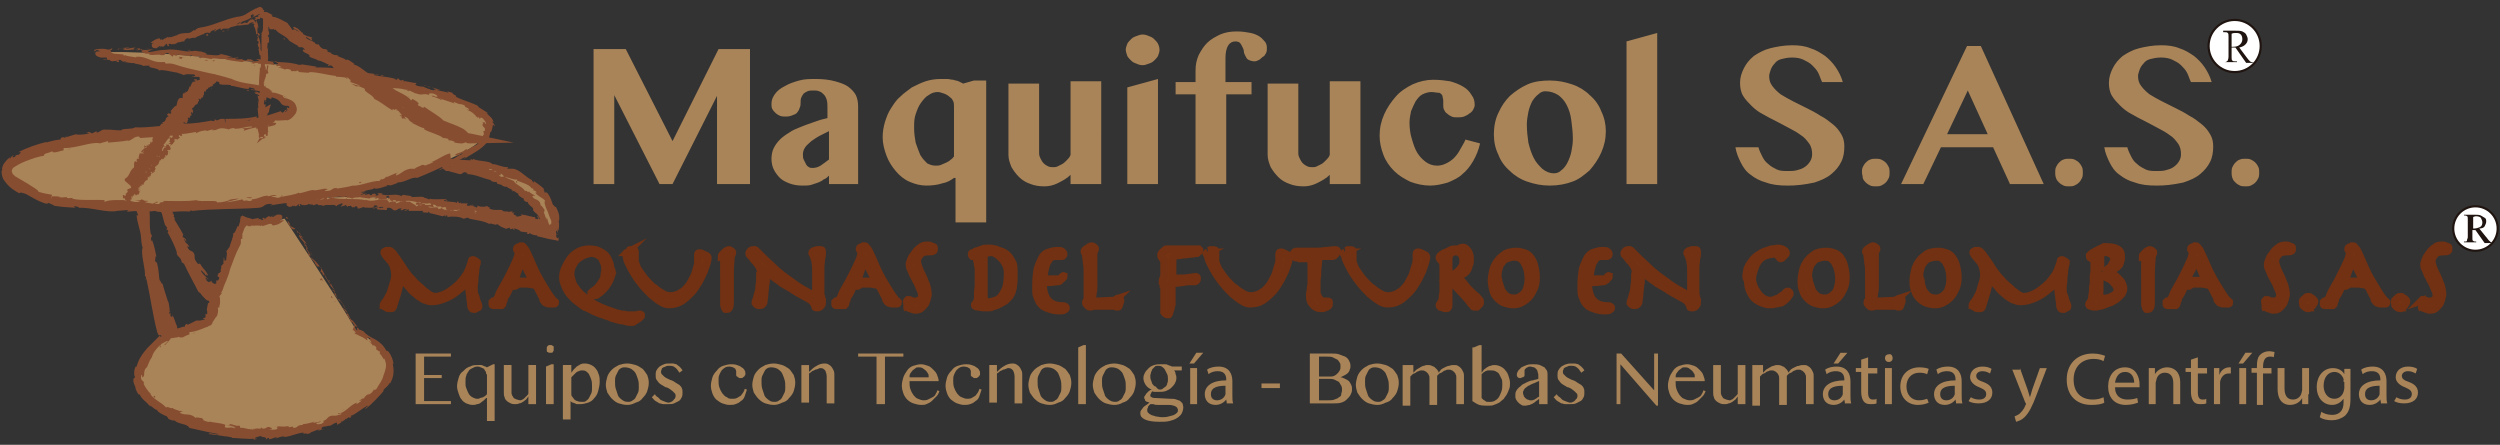 <svg version="1.1" id="Capa_1" xmlns="http://www.w3.org/2000/svg" x="0" y="0" viewBox="0 0 326 58" xml:space="preserve"><rect x="0" y="0" width="326" height="58" fill="#333333" stroke="none"/><style>.st1{fill:#a98458}.st2{fill:#874d31}.st4{stroke-miterlimit:10;fill:#fff;stroke:#1f140f;stroke-width:.283}.st5{fill:#1f140f}</style><path class="st1" d="M12.3 6.9s44.1 7.3 17.1 9.5c-.7.1-43.3 2.3-22.8 9.6.4.2 13.8 2.6 38.9-1.3 1.2-.2 39.4-8.5 1.6-14.9-.4 0-25.9-3.7-34.8-2.9z"/><path class="st2" d="M12.3 6.5c-.1.1 0 .2.2.1l.2-.2-.4.1zm1.8.2c.3-.1.7-.3.5-.4-.3.2-.4.1-.7.3-.3 0-.5 0-.4-.1-.1.1-.4 0-.6.1.4.1.8.1 1.3 0 .1 0 0 .1-.1.1zm26.4 2.5h-.2.2zm16 3h-.2.2zm2.6 1c-.1 0-.1 0-.1-.1 0 .1 0 .1.1.1zm-18.6-4l.4.1c0-.1-.2-.1-.4-.1zM17.8 6.3h-.2.2c0 .1 0 0 0 0zm15.5 2.2h-.1s-.1 0-.1.1l.2-.1zM27.8 8c.1 0 .2-.1.2-.2-.1.1-.2.1-.3.1l.1.1zM19 7h-.2.2zm18.2 2c.1 0 0 0 0 0zm-18.7-.3zm-6.2-1.9c.1 0 .1 0 .1-.1l-.1.1zm50.6 9c-.1-.1-.1 0 0 0zM20.3 26.3c.5.1-.9.2-.1.3 0-.1.8-.3.1-.3zM17.9 6.4zm2.4 20.2zm34.6-5.2zm7.7-3.6l-.2.1c.1 0 .1-.1.2-.1zm-12 5.2c-.1 0-.2 0-.3.1h.1c0-.1.1-.1.2-.1zM46 24.1h.2-.2zM32.5 11.9l-.2-.2c.1.2-.6 0 .2.2zM17.8 6.4l.1-.1c0 .1-.1.1-.1.1zm32.9 17.8l-.7.2c.2 0 .5-.1.7-.2zM11 17.7h.2c-.1-.1-.2 0-.2 0zM47.8 25h-.4s-.1 0-.1.1l.5-.1zM32.3 11.7z"/><path class="st2" d="M27.5 10.8c.7.2.4-.1.6-.2.8.1.3.2.6.4.5.1 1 0 1.4.1 0 0 .1.1 0 .1.6 0 1.6.4 2.3.4l.1.1c-.1-.1-.1-.2 0-.3.3.1.6 0 .7.2-.2-.1-.2 0-.3 0h.3c.2.3-.5-.1-.5.1.6.1 1.4.2 1.9.4 0 .2-1.1-.3-.6.1l-.7-.3c.5.5-.4-.2 0 .3.9.4 1.1.3 2 .7.2 0 0-.2.2-.2 1.4.4.8.9 1.7 1.1h.3c.1 0 .3.1.2.3-.1 0-.2-.1-.3-.1 0 .1 0 .2.1.3 0 .1 0 .2-.4.3.1-.1.2-.2.3-.2.1 0 .1-.1 0-.1-.4 0-.2.3-.6.4l-.2-.2c-.9.3-2 .7-3.2.9.1-.1.2-.2 0-.2-1.2.3-2.7.3-4 .3v.6l-.1-.5v-.1h-.5l-.5.2c-.1 0-.2-.1-.1-.1-.6 0 0 .1-.3.2-.3 0-.4-.1-.2-.1-1 .2-2.8.5-3.8.4l.2-.1c-.8 0-.9.4-1.6.3h.1c-1.8.1-3.7.4-5 .3-.2.3-1.7.1-1.8.4-1 0-.7-.1-2.2-.1-.4 0-.5.3-1 .4v-.2l-.6.3-.4-.2-.4.1c.2 0 .4 0 .4.1-.7.2-1.7.2-1.7.1l-1.6.5c0-.1.3-.2.5-.2-.8.3-.2-.1-.9.2.1 0 0 .1 0 .2-.4 0-1.3.2-1.9.4l.1-.1c-1.2.3-2.5.7-3.8 1.4.5-.2.5 0 .1.3H2c-.2.2.4-.2 0 .2-.5.3-.4 0-.2-.2-.2.1-.4.3-.5.5-.1 0 0-.1 0-.2-.1.1-.4.3-.6.6-.3.3-.5.8-.4 1.1l-.1.1c0 .6.2 1.1.4 1.3.2.3.4.5.6.7.4.4.8.6 1.3.9.2-.2.5 0 .9.1.7.4 1.5.9 2.4 1.2.7.2.2-.1.6 0l-.1-.1c.1.1.2.1.3.2.1 0 .2.1.3.1.2.1.2.1 0 .1 1.2.2 1.5.2 3 .3-.2-.1-.3-.1-.2-.2.3 0 .6.1.6.2h-.1c1.7-.1 3.8.7 5.1.4h-.1l1.4-.1c.6 0-.4.1.1.2 1.5-.2 2.3.1 3.5-.1.9.4 3.3-.1 4.6.1l-.1-.1c.3-.1.4 0 .6.1 0-.1-.4-.1-.2-.1 2.8-.3 5.7-.2 8.6-.4 1-.1.5-.6 1.9-.5l-.4.2c2.1-.4 4.3-.5 6.3-.9 0 .1 0 .1-.2.1.4.1 1.6-.2 1.6-.3.3 0 .1.1.3.1.4 0 1.1-.3 1.3-.2 0 0-.1.1-.2.1.3-.1 1.3-.2 1-.3.8 0 1.5-.4 2.1-.4.4-.3 1.3-.2 1.4-.5 0 .3 1.4-.1 1.8-.4-.1.1.4 0 .3.1.5-.2 1-.3.9-.4 1.1 0 1.9-.8 2.6-.6 1.5-.6 3-1.3 4.3-1.9.1.3-1.5.7-1.4.9 1.3-.6 2-1.1 3.3-1.7.3-.1-.1.2-.2.3 1.2-.8 2.5-1.3 3.3-2.5 0 0-.1.1-.1.3.2-.2.4-.5.3-.5l-.1.2c-.2.1-.1-.2 0-.5s.2-.7.1-.7c.1.3.2 0 .3-.4.1-.3 0-.7.3-.2 0-.2-.1-.5-.2-.4-.1-.3-.1-.4.1-.1-.2-.6-.4-.7-.5-.8l-.5-.5s.2.1.3.1c-.4-.3-.8-.5-1.4-.9.1 0 0-.1.2 0-1.1-.6-1.9-.7-3.1-1.3.4-.1-.4-.2-.4-.5l-.7-.2.2.2c-.6-.2-1.1-.2-1.6-.4h.5c-.4-.1-.7-.2-1.1-.3l.6.3c-.6-.1 0 .3-.8 0 .2 0-.6-.2-.9-.4-.3 0-.6 0-1-.2-.1-.1.1-.2.1-.3-.3.1-1.4-.3-1.8-.2.1 0 .2-.1.1-.2l-.3.1c-.3-.1-.3-.1-.2-.2-.8-.2.2.3-.7 0h.2c-1-.3-1.9-.3-2.8-.5-.2-.3.8.1.5-.1-.7-.1-1.4-.2-2.2-.2l-.1.3v-.3h-.9c-.3 0-.6-.1-.9-.1l.2.1c0 .1-.8-.5-1.4-.4.2 0 .2-.1.2-.1-.9-.2-1.8-.2-3.1-.2l.2-.1c-.5-.1-1.3-.2-1.9-.3-.2.1-.5 0-.3.1-1.7-.6-3.3-.2-4.7-.7h.3l-1.3-.1c.1.1.2.1.4.2-.3.1-.6.1-1 .1.6 0 0-.2-.2-.3 0 0-.1.1 0 .1-.6-.3-.1.3-1 0l.1-.1c-.3 0-.7.1-1 0-.1-.2.4 0 .4-.2-.5 0-1.1.2-1.5 0h.8c-.5-.2-.6-.2-.9-.3l-.9-.2.2.1c-.7.3-1.3-.1-2.2.1.9-.2.2-.1.2-.3-.2-.1-.6-.1-.5-.2-.4.1-.7-.2-1.3 0 0-.1-.4 0-.3-.2-.5 0 .1.1.1.2-.8.1-1.9-.4-3.2-.2-1 0-1.2.2-2.2.3-.3-.1.3-.2.3-.2-.5-.1-.9-.1-1.4-.1.1 0 0-.1-.1-.2-.4 0-.3.2-.8.1.1-.1.2-.2.4-.2-.5 0-.9.1-1.4.2-.1-.1.3-.1.5-.2-.5 0-1.4.1-1.6.2l.3.1c-.2 0-.1-.1 0-.2.5-.1.7.1.7.1H16c.4.3 1.4 0 2.1 0l-.3.2.7-.2c.1.1.2.2-.1.2.3.4.2.2.6.4h.5c-.1 0 .1.2-.2.1.8.2 1.4-.1 1.7.1h-.1c1.2 0 .1-.2 1-.3l.6.5.1-.2c.1 0 .4 0 .3.1.5-.1-.1-.1.2-.2.6.2 1.7.1 1.8.3.2-.1-.6-.2.1-.2.2.3.7 0 1.3.2-.2.1-.7 0-.2.2.4-.2 1.1.1 1.5.1 0-.2 1 0 1.8 0-.1.1 1.4.3 2.2.4.2-.2.9-.1 1.4-.1 0 .1-.1.2-.4.2l.5.1c.1-.1.3-.1.6-.1l-.1.1c.7.1 1.4 0 2.2.2.1-.1-.6-.5.3-.5 0 .1 0 .2-.2.2h.4l-.3.4c.4.1.2-.1.5 0 0 .1.2.1.2.2-.1 0-.3-.1-.4 0 .4.1.8.2.9.3 0-.1 0-.1.3-.1.7.1.2.2.6.3.2-.1.6.1.6-.1.2 0 .2.1.3.2.4 0 1.6.2 1.3 0h-.1.1c1.2 0 2.4.4 3.5.5v.1c.7 0 1.5.2 2 .1.2 0 .5.2.4.2.4 0 .5 0 1 .1.1 0 .2.1.4.1-.5 0 0 .1-.4 0h-.1.2-.1c.5.1.7.2 1.4.2-.3.1.5.3.8.3l-.4-.2c.4 0 .7.1 1 .2l-.2.2c1.3.5 2.5.1 3.5.7.4-.1-.7-.3-.4-.3.6.2 1.2.6 1.4.6.8.3.9-.1 1.7.2-.1-.1-.2-.3.5-.2.6.2.7.5.3.4-.1 0-.2-.1-.2-.1-.2 0-.5-.1-.2.1h.1c.3.1 1.1.4.9.4.5.1.2 0-.1-.2.7.3 1.2.4 2 .7-.1-.1-.2-.2-.1-.2 1.1.5.5.1 1.3.4.4.3-.2.1.5.4.4.3 0 .2-.2.2.7.2 1.2.7 1.4 1-.1-.1-.2-.1-.3-.2.2.1.3.2.5.3l-.1-.2c.2.1.3.3.2.3.2.1 0-.3.4-.1.2.2.6.6.4.8-.3-.7-.1.1-.5-.4.1.1.2.2.2.4h-.1c0 .2.1.2.1.3l.1.1c.1.1.2.1.1.5-.1-.1-.2.1-.3.2.1-.2.2-.1.2.2-.3.4-.3.5-.5.7l.3-.2c0 .2-.2.4-.5.7-.1 0 .2-.3.1-.2-.2.5-.9.5-1.4 1-.3.1-.1-.1-.4 0-.6.5-.8.3-1.4.7.3 0 .3 0-.2.3.4-.2.8-.4 1.1-.7l-.7.6c.4-.2.7-.5.9-.5-.3.3-.3.2-.1.2-.6.1-.9.6-1.5.7l-.1-.8c-.9.2-1.5.8-2.6 1.2l.4-.1c-.1.2-.7.3-1.1.5 0-.1-.2-.1-.4-.1 0 .1-.8.3-.9.5h-.6c-1 .2-1 .6-1.9.9.2-.2-.2-.2.4-.4-.3.1-.6.1-.6.2-.2 0-.8.4-1.1.4-.1.1-.1.2-.5.3v-.1c0 .1-.5.2-.2.3-1-.1-2.7.7-3.6.6-.7.2-1.5.3-2.1.4 0 0 0-.1.1-.1-.9 0-.5.4-1.5.4-.5-.1.5-.2.2-.2-.2-.3-1.2.2-1.9.1h.2c-.5-.1-1.2.3-2 .4v-.1c-.5.3-1.6.4-2.4.6.2-.2.4-.1.2-.2-.4.1.1.2-.6.3-.2-.1-.8-.1-.8-.2l.7-.1c-.4-.2-.9.1-1.2.1v-.1c-1 .1-1 .4-2.1.5l.1.1c-.6.3-.5-.1-1.1.1l-.2-.2c-.4.1-1.4.3-2.1.4.4-.2 1.2-.3 1.7-.5-.4 0-1.3.1-1.5.2.2 0 .4-.1.5-.1-.5.2-1.1.4-1.9.4.1-.4-2.1 0-2.7-.3-1.4.2-2.8.1-4.4.1.6.3-.5 0-.4.4h-.6l-1.2-.2c-.3-.1.4-.1.3-.2-.8 0-.3-.1-.9-.2.1.1-.3.2-.8.1l.7.2c-1.2.2-1-.3-2.2-.1l.4-.1c-.6 0-2.2-.1-2.8.2-.1 0-.2-.1 0-.2-1.4-.1-3.2.1-4.3-.2l.1-.1c-.3 0-.5.1-.8 0 0 0 .1-.1 0-.1s-.7.1-1.1 0h.3c-.3-.1-.5-.1-.7-.1h-.4l-.1.2-.1.2.2-.6c-.6-.1-1.2-.2-1.8-.4.1-.2-.9-.7-1.3-1-.7-.4-1.2-.7-1.7-1-.2-.2-.4-.3-.4-.5-.1-.1-.1-.3.1-.6.3-.2.9-.6 1.7-.9.8-.3 1.6-.6 2.4-.7-.2 0 0-.2.2-.3.3 0 .9-.4.9-.2h-.1c.3.2 1-.1 1.5-.2v-.3c1.5.1 3.8-.9 4.7-.6.3-.1.8-.2 1.1-.3v.2c1-.1 1.5-.1 2.7-.3l-.2.1c.7-.1.8-.6 1.5-.6l.2.2c1.2-.1 2.4-.1 3.6-.4 0 0 0 .1-.2.1.6 0 2.2 0 2-.3 0 .2 1.2-.1 1.9-.2l-.1.2c.5-.2.5-.3 1.3-.4.2 0 .2.1-.1.1.6 0 .5-.2 1.2-.2l-.3.1c.6 0 .6-.1.9-.2.3-.1.6-.1 1 0 .2 0 .3.1.3.1.1-.1.4-.2.8-.2.1 0-.1.1-.1.1 1.1 0 1.5-.3 2.3-.3l.1.1c-.8.1-1.5.2-1.4.1 0 .1.7.1.2.4.5-.2 1.4-.5 2.1-.5h.1-.1c.2 0 .3 0 .4-.1h.6c.1.1.8-.1 1.1-.2-.1-.1.4-.2-.1-.3.1 0-.1 0-.3.1h-.1c-.2 0-.5.1-.8.2.3-.1.5-.2.9-.2.2-.1.3-.3.4-.4.5.1 1.4-.1 1.6 0 .3-.1.6-.3.9-.7.3-.3.4-.8.2-1.2-.1-.4-.5-.7-.8-.8-.2-.1-.5-.2-.6-.2-.3-.1-.3-.2-.3-.3.2.1.4.2.5.2-.6-.3-1.6-.7-1.8-.6-.7-.4.5 0-.5-.4h.2c-1.8-1-3.3-.5-5.3-1.5.1.1.2.1.2.1-2.4-.8-5.1-1.1-7.4-1.9-.7-.2-.8-.1-1.2-.1l-.1-.2h-.8c-1.1-.1-1.7-.8-3-.7l.1.1c-.5-.1-1.5-.2-1.4-.3-.1 0-.2.1-.3 0v-.1L14.9 7c-.9-.2.2-.3-1.1-.6-.5-.1-1.4 0-1.3.1.2 0 .5.1.5.2h-.4c-.1.2-.5.5.5.8h.8l.1.3-.6-.1c.3.2.6.1.9.1 0 .1.1.1.3.2l.8-.1c-.1.1-.5.1 0 .2.4-.1-.3-.3.3-.3.3.2.2.3.7.2 0 .1-.1.1-.2.1.4 0 1 .2 1.2.1.3.2 1.3.2 1.2.4.1 0 .7-.1 1 0-.7.2 1.3.3 1.1.6.5-.2 1.7.2 2.6.3h-.2c.5.1.6.2.9.3.1-.2.8-.1 1.3-.1.5.3-.4.2-.3.4 0-.2 1 0 .9-.1.4.2.4.1.5.4.1-.3.4 0 .8 0 .6.3.1.3.8.4.1.1-.5 0-.5 0zm5.9 4.7c.1 0 .3 0 .3-.1-.1.1-.2.1-.3.1zm-1.4.2c.2 0 .4 0 .6-.1.1 0 0 .1-.1.1H32zm3.1.6c-.2.1-.3 0-.3 0h.3c.1 0 0 0 0 0z"/><path class="st2" d="M35.5 16.1c0-.1 0-.1 0 0 0-.1 0-.1 0 0h-.1.1zm4.8-7zm-27.8 8.2v.1l.1-.1zm20.1-9.6c-.1 0 0 0 0 0zm-3.3-.4l-.5-.1c.2.1.4.1.5.1zM26.7 7zm36.8 11.4c-.1 0-.1.1 0 0-.3.3-.2.2 0 0zm-8.2-7.2h.4c-.2 0-.4-.1-.4 0zm-4.5 13h-.1zm5.4-12.8c-.2-.1-.4-.1-.6-.2.2.1.4.2.6.2zM15.5 6.3h-.1.1zm-.2 0h-.1.1zm-.4 0h.3-.3zm4 .1zm1.1.1c-.2 0-.6-.2-1-.1.1-.1.7.2 1 .1zm4.2 1l-.9-.1c.1.1.3.2-.1.2 1.2.2-.1-.2 1-.1zm2.7.3c-.5 0 0 .1 0 .1.3 0 .4 0 0-.1zM46.3 10l-.1.1c.4.1.1 0 .1-.1zm3.8-.1l-.3-.1-.2.1zm2 1.5h-.2.6zm-5.3 12.4l.1.1c.3-.1.3-.3-.1-.1zm-13.9 2c-.2-.1-.6-.1-.8 0 .3 0 .6.1.8 0zM9.1 19.4l-.3.1.5-.1z"/><path class="st1" d="M37.1 28.5s-3.5 1.2-5 .5c-.9 2.4-3.7 9.3-3.7 9.3s-2.1-.2-6.7-10.9c0 0 3.4 10.4 6.1 11.7 0 0 .2 1.5-.9 2.9-.4.2-4 1.3-4.4 1.8-.2-.5-2.6-5.7-3.9-16.4-.1 1.3 1.2 11.6 3.1 16.6-.7.7-11 7.8 7.8 12.2.7.1 7.6 1.2 14.7-1.7.4-.2 12.8-6 2.4-11.2-2.9-4.9-9.5-14.8-9.5-14.8z"/><path class="st2" d="M37.4 28.3c-.1 0-.2.1 0 .2h.2l-.2-.2zm.5 1.4c.2.2.5.3.6.1-.3-.1-.3-.2-.6-.3-.1-.2-.2-.4-.1-.4-.1 0-.2-.3-.3-.3 0 .3.2.6.5.9h-.1zm12.4 17.2v-.1.1zM41.6 55c.1 0 .1-.1.1-.1l-.1.1zm-2.3.3zm11-8.4v.3c.1.1.1-.1 0-.3zm-10.4-15c0-.1-.1-.1-.1-.1l.1.1zm6.2 11.2c-.1-.1-.2-.1-.2-.1l.2.1zm-2.5-3.8c0 .1.2 0 .3 0h-.3c0-.1 0 0 0 0zm-3.7-6.1c0-.1 0-.1 0 0zm8.8 11.9s0 .1 0 0c0 .1 0 0 0 0zM31.6 28.3c0-.1 0-.1 0 0zm5.5.2l-.1.1.1-.1zm-1.8 27.2c.1-.1 0-.1 0 0zM19.8 32.1c-.1.4-.3-.7-.3 0 0 0 .2.6.3 0zm20.2 0l.1.2-.1-.2zm-20.6 0c0 .1 0 0 0 0zm6.7 22.4s0 .1 0 0c0 .1 0 .1 0 0zm6.8 1.5h-.2.2zm-10.3-2.6c-.1-.1-.1-.1-.2-.1 0 0 .1 0 .2.1zm-3-2.1c0 .1.1.1.1.1l-.1-.1zm7.9-14.7v.2c.1-.1.4.2 0-.2zM39.9 32s.1 0 .1.1l-.1-.1s-.1 0 0 0zm-18 22.4l-.6-.3.6.3zm4.6-12.9zm-6.8 11.6c-.1-.1-.1-.2-.2-.3h-.1l.3.3zm7.8-16.3z"/><path class="st2" d="M28.4 35.7c-.2.5.1.3.2.5-.2.7-.3.2-.4.4v.4l-.1-.1c.1.2-.1.1-.2.1-.1-.1-.1-.1-.5-.3v-.1c0 .1-.1.2-.2.2-.2-.2-.4-.3-.4-.4.1.1.1.1.2.1l-.2-.2c0-.3.3.2.4.1-.4-.3-.9-.8-1-1.1.1-.2.6.7.4.2.1.2.2.4.3.5 0-.6.2.3.2-.2-.4-.7-.6-.7-1-1.4-.2-.1-.1.1-.3 0-.8-.9-.1-1-.7-1.6-.2-.1-.5-.1-.7-.7l.3.1c-.4-.7-.5-.3-.7-1.1.1.1.3.5.3.4-.1-.6-.3-.3-.5-.7l.1-.2c-.4-.8-.9-1.5-1.4-2.4.1 0 .2.1.2-.1-.2-.4-.4-.9-.6-1.4l-1.2.4c.2.7.4 1.5.6 2.2l.3.4c0 .1 0 .2-.1.1.1.5.1 0 .2.2s0 .4-.1.2c.4.7 1.1 2 1.3 2.9L23 33c.2.6.6.5.7 1.2l.3.2c.6 1.3 1.4 2.7 1.9 3.7.2 0 .3.3.6.6l.4.4c.1.1.3.1.3.1.1.1.1.2.1.2 0 .1 0 .1-.1.1s-.1.2-.2.7c-.1.2.1.4 0 .8l-.2-.1v.5c-.1 0-.2.1-.3.1v.1h.2c0 .1-.1.1-.2.1s-.3.1-.4.1h-.5l-1.2.6c0-.1.2-.2.4-.3-.6.4-.2-.1-.7.3.1 0 0 .1 0 .2-.1 0-.3 0-.5.1-.1 0-.2.1-.3.1h-.1s-.1 0-.1.1v-.3c-.1-.2-.1-.3-.2-.5-.1-.4-.3-.7-.4-1.1.1.4-.2.4-.3.1l.1-.2c-.2-.2 0 .3-.2 0-.1-.4.1-.3.2-.1l-.3-.5s.1.1.2.1c-.2-.2-.1-.9-.3-1.1-.3-1-.5-1.5-.7-2.3-.2 0-.2-.3-.4-.5-.1-.6-.1-1.4-.3-2.1-.2-.5-.2-.1-.3-.4.1-.1 0-.8.2-.5-.2-.9-.2-1.2-.6-2.3 0 .1 0 .3-.1.2-.1-.2 0-.5.1-.5v.1c-.4-1-.2-2.4-.3-3.5H18c0 .3 0 .6.1.8v-.1c.1.4.2.8.2 1.1 0 .5-.1-.3-.2.1.4 1.2.2 1.9.5 2.9-.3.8.4 2.7.3 3.8l.1-.1c.1.2 0 .3 0 .5.1 0 0-.3.1-.1.5 2.2.8 4.6 1.4 6.9.1.2.1.3.2.4.1.1.1 0 .2 0s.3.2 0 .2c0-.1-.1-.1-.1-.1l-.1.1-.5.5-1 1c-.6.7-1.2 1.5-1.4 2.5 0-.1-.1-.1 0-.3-.1.2-.3.5-.3.9 0 .3 0 .6.1.6 0 .3-.1.1-.2.3-.1.5.3 1 .3 1.3 0 0-.1-.1-.1-.2.1.3.5 1.2.6.9.3.7.9 1 1.2 1.4.4.1.9.8 1.1.6-.2.2.9.8 1.3.9-.2 0 .3.2.1.3.4.2.8.3.8.2.7.6 1.7.4 2 1 1.4.3 2.6.6 3.8.8-.1.2-1.3-.3-1.3 0 .6.1 1 .1 1.5.2.2 0 .5.1.7.1.3 0 .5.1.8.1.3.1-.2.1-.3.1 1.2 0 2.3.2 3.3.1 0 0-.1 0-.2.1.2 0 .5 0 .5-.1h-.2c-.3-.2.8-.3.8-.4-.3.3 1 .1.5.5.1 0 .3-.1.3-.2.2 0 .3.1.1.2.7-.1.5-.2 1.1-.3 0 .1-.1.1-.2.2.3-.1.7-.3 1.2-.3 0 0 0 .1-.1.1 1-.1 1.6-.5 2.6-.6-.3.3.4 0 .5.2.2-.1.4-.1.5-.2h-.2c.5-.1.9-.4 1.3-.4l-.3.2.9-.3-.5.1c.4-.3-.1-.2.5-.4-.1.1.5-.1.8-.1.2-.1.4-.3.8-.4.1 0 0 .2.1.3.1-.1.3-.2.5-.3v-.2l.1.1.1-.1c.1 0 .1-.1.2-.1l.3-.3c-.1.1 0 .2 0 .2l.1-.2c.2-.1.3-.1.3 0 .6-.3-.3-.1.4-.4l-.1.1c.7-.4 1.3-.9 2-1.3.3 0-.5.4-.2.4.9-.7 1.7-1.6 2.4-2.4l-.1.1c-.1-.3.6-.5.8-1.1 0 .1.1.2 0 .2.4-.6.7-1.5.4-2.7l.1.1c0-.5-.3-1.2-.6-1.6-.1-.1-.3-.3-.3-.1-.3-.7-.9-1.2-1.4-1.5-.6-.3-1.2-.6-1.6-1.1.1.1.3.1.2.1-.4-.2-.6-.3-.7-.3-.1 0-.1-.1-.1-.1l-.2-.2c-.1.1 0 .2 0 .4-.1 0-.3-.3-.5-.5.3.4.2-.1.1-.3h-.1c-.1-.6-.3.1-.5-.7h.1c-.2-.2-.4-.4-.5-.7.1-.2.2.2.3.2-.2-.4-.7-.6-.8-1 .1.1.3.3.4.5-.1-.4-.1-.5-.3-.7l-.3-.7.1.2c-.6-.2-.7-.9-1.3-1.3.6.5.2 0 .4 0-.1-.2-.2-.4-.1-.4-.3-.2-.2-.5-.6-.8 0 0-.2-.3 0-.3-.3-.3 0 .1-.1.1-.5-.5-.7-1.5-1.4-2.2-.5-.7-.8-.7-1.3-1.3-.1-.3.3.1.3.1-.2-.4-.4-.7-.6-1 .1 0 .1-.1.1-.2-.2-.3-.3-.1-.4-.5.1 0 .2.1.4.2-.2-.3-.5-.6-.8-.9 0-.1.3.1.4.2-.3-.3-.7-.9-.9-1l.1.3c-.1-.1.1-.1.2-.1.3.3.3.5.2.5l-.2-.2c-.1.4.7.9.9 1.4l-.3-.1.5.4c0 .1 0 .3-.2.1.1.4.3.3.3.6l.3.3c-.1 0-.1.1-.2-.1.3.7.8.9.8 1.2.6.8.2 0 .8.5l-.1.6h.2c0 .1.1.3.1.3.3.3 0-.1.2 0 .1.5.8 1.1.6 1.3.2.1-.2-.4.2-.1-.2.3.4.5.5.9-.2 0-.4-.4-.2 0 .4.1.4.8.7 1.1.2-.1.5.6.9 1.1-.1 0 .5 1.1.8 1.6.2 0 .5.5.8.9-.1 0-.2 0-.4-.2l-.2.6c.1.1.2.1.4.4h-.2c.1.2.4.2.5.3.1.1.3.1.4.2.3.1.5.3.8.5.1-.1-.3-.6.4-.3 0 .1-.1.2-.3.1.1 0 .2.1.3.2-.1 0-.2 0-.3-.1.2.2.2 0 .4.2-.1.1.1.2 0 .2s-.1-.2-.3-.2c.2.2.5.4.5.6 0-.1.1-.1.3 0 .4.4 0 .2.2.5.1 0 .3.3.4.2.1.1 0 .2 0 .3.3.2.6 1 .6.7v-.1c.2.4.3.9.2 1.3-.1.5-.3.9-.4 1.3-.2.5-.6 1-.8 1.4-.1.1-.3.2-.3.1-.3.3-.2.4-.8.7.2-.3-.2 0 .3-.3-.4.3-.6.3-.9.8.1-.2-.4.1-.6.3l.4-.1c-.2.2-.4.3-.7.5v-.2c-1 .4-1.5 1.4-2.4 1.4-.2.3.6-.2.4.1-.2.1-.4.1-.7.2h.1-.6c-.7.1-.5.5-1.2.7.1 0 .3.2-.3.4-.5.1-.7-.1-.4-.2h.2c.2-.1.3-.2.1-.2v.1c-.3 0-.9.2-.8.1-.3-.1 0-.1.2-.1-.7.1-1 .3-1.7.3.1 0 .2.1.1.1-1 .1-.4.2-1.1.4-.4 0 .1-.3-.6-.1-.4 0-.1-.2 0-.2-.6.2-1.1.1-1.5.1l.3-.1c-.2.1-.3.1-.5.1l.2.1c-.2 0-.4 0-.4-.1.1.1.5.2.1.4-.3 0-.8.1-.9 0 .8 0-.1-.2.6-.2h-.5l.1-.1c-.8-.1-.3.2-1.1.2.1-.1-.2-.2-.3-.2.3 0 .2.2-.1.2-.5-.1-.6.1-.8 0h.3c-.1.1-.4.1-.7.1 0-.1.3 0 .2-.1-.4.2-.9-.2-1.4-.1-.2-.1 0-.2-.2-.3-.6.1-.7-.2-1.3-.2.1.2.2.1-.3.2.3 0 .7 0 1 .1l-.7.1h.9c-.3.1-.3 0-.2.2-.4-.3-.9 0-1.3-.2l.1-.3c-.7-.3-1.3-.2-2.3-.5l.3.1c-.2.1-.6-.1-.9-.2.1-.1-.1-.2-.2-.3 0 .1-.7-.2-.8 0-.1-.1-.2-.2-.4-.3-.7-.3-1 0-1.7-.4.3 0 0-.2.5-.1-.2-.1-.4-.2-.5-.1-.1-.1-.7-.2-.9-.4-.1 0-.2.1-.5-.1 0 .1-.4-.2-.3.1-.5-.7-1.9-1.2-2.1-1.9-.4-.4-.7-.9-.9-1.3 0 0 .1 0 .1.1 0-.6-.5-.3-.4-1.1.2-.4.1.4.2.2.2-.1.2-.3.2-.5 0-.3.1-.6.3-.8v.1c.2-.3.3-.9.7-1.4.1-.5.6-1.2 1.1-1.6 0 .2-.2.3 0 .3.2-.2-.2-.1.2-.5.1 0 .2-.1.4-.2s.3-.2.4-.1l-.5.5c.1 0 .2 0 .2-.1l.3-.3c.1-.2.5-.4.3-.6l.1.1c-.1-.3-.2-.6-.3-.7-.1-.1-.1-.2-.2-.3l-.4-.8v.1c-.4-.4 0-.4-.3-.9l.2-.2c-.1-.3-.5-1.1-.7-1.6.2.3.5.9.7 1.3-.1-.3-.3-1.1-.4-1.2.1.1.1.3.1.4-.3-.3-.5-.8-.6-1.5.4 0-.2-1.7 0-2.2-.4-1.1-.3-2.2-.5-3.5-.3.5-.1-.4-.4-.3-.1-.3-.1-.4-.1-.5l.1-1c.1-.2.1.3.2.2-.1-.7.1-.3.1-.8-.1.1-.2-.2-.2-.6l-.1.6c-.3-.9.2-.8-.1-1.8l.1.3c-.1-.3-.1-1.2-.2-1.6h-1.5c.1.2.1.4.2.5 0 .1-.1.2-.2 0 .1 1.2.7 2.6.7 3.5l-.1-.1c.1.2.2.4.2.6 0 0-.1-.1-.1 0 .1.1.2.6.3.9l-.1-.2c.1 1.2.6 1.7.8 2.6-.2.1-.1 1-.1 1.4.3 1.3.8 2.2 1.2 3.4 0 .4.1.9.3 1.6.1.3.2.6.3 1 .1.2.1.4.2.6.1.3.2.5.3.8.1 0 .3.1.4.1-.1 0-.1-.1 0-.1h.3c.2 0 .4-.1.7-.1.2-.1.3-.1.3 0h-.1.4c.1 0 .2 0 .3-.1.2-.1.4-.2.7-.3v-.3c.6 0 1.4-.3 2.1-.6l.3-.1c.1-.1.2-.1.4-.2.1-.1.2-.2.2-.3 0-.1.1-.2.1-.2.2-.3.3-.5.5-.7.1-.3.2-.7.1-1.1h.2c0-.3.1-.4.1-.7 0-.3 0-.6-.1-.8-.1-.1-.2-.2-.4-.3-.1-.1-.2-.2-.3-.2l-.4-.4h.2c-.3-.3-.8-.2-1.1-.6l.1-.3c-.5-.8-.8-1.8-1.4-2.5 0 0 .1 0 .2.1-.2-.4-.6-1.7-.8-1.4.2-.1-.4-.9-.7-1.4h.2c-.4-.3-.4-.3-.7-.9 0-.1.1-.2.1 0-.1-.5-.3-.3-.4-.9l.2.2c-.2-.5-.2-.4-.4-.6-.2-.3-.3-.9-.2-1-.1 0-.3-.3-.4-.6 0-.1.1 0 .1.1-.1-.4-.2-.7-.3-.9l-.7.3c.2.3.3.5.4.8 0 0-.1.1 0 .1-.2-.4-.3-.7-.4-.9l.9-.3c0 .1.1.2 0 .2.1 0 .1-.1.1-.2l-1.1.4c0 .1 0 .2-.2.1l1.5-.6-1.7.8c.3.4.8.9.9 1.4v.1c0 .1.1.2.2.3.1.2.1.3.2.4-.1.1.2.6.3.9.1-.1.3.2.2-.1l-.1-.2s0-.1-.1-.1l-.3-.6c.2.2.3.3.4.7.2.1.3.2.4.2 0 .4.2 1.1.1 1.3.5.7 1 1.7 1.5 2.1.2.2.1.3.1.4-.1-.1-.2-.3-.2-.3.3.4.8 1.2 1 1.2.2.6-.3-.2.1.5l-.1-.1c.3.8.8 1.3 1.4 1.7.2.2.7.5 1 .8l.6.3c.1 0 .1 0 .1-.1l.1-.1c.1-.1.1-.2.2-.3-.1.1-.1.1-.2.1.2-.2.3-.6.4-.9l.3-.7c.2-.5.4-1 .5-1.5.4-1 .7-2 1.2-2.9.3-.5.2-.6.2-1l.2-.1v-.6c.1-.3.2-.5.3-.8.1-.1.2-.3.3-.3.1 0 .1.1.2.1h.4l-.1-.1c.4.1 1.3-.1 1.2.1 0 0 .1-.1.3-.1v.1l.9-.3c.7-.1 0 .4 1 .1.4-.1 1-.6.9-.6-.2 0-.4.1-.5 0l.3-.2c0-.3.1-.6-.7-.5l-.5.3-.2-.1.5-.1c-.3 0-.5.1-.6.2-.1-.1-.2-.1-.3-.1-.2.1-.3.2-.5.4-.1-.1.2-.2-.2-.2-.3.2.3.2-.1.3-.3-.1-.2-.2-.5-.1 0-.1 0-.1.1-.2-.3.1-.7.1-.9.2 0 0-.1-.1-.2-.1s-.2-.1-.4-.1c-.3-.1-.5-.2-.7-.3-.1.1-.1.2-.2.1 0 .1-.1.4-.1.7-.1.3-.2.6-.2.7-.1-.6-.4 1-.7.8.1.5-.4 1.3-.5 2v-.2c-.2.4-.3.4-.4.6.2.1 0 .7 0 1.1-.4.4-.1-.4-.4-.3.2 0-.1.8.1.7-.3.3-.2.3-.4.4.2.2-.1.3 0 .7-.3.4-.3 0-.4.6-.1.3 0-.3 0-.3zm-5.7-7.1c.1.1.1.2.1.3 0-.1 0-.2-.1-.3zm-.4-1.1c.1.1.1.3.2.5 0 .1-.1 0-.1-.1 0 .1-.1-.2-.1-.4zm0 2.7c-.1-.2-.1-.2-.1-.3 0 .1.1.2.1.3h.1-.1zm.3.2s0 .1 0 0zm27.7 16.4zm-23.5-5.9v-.1zm19.5 1.3c0-.1 0 0 0 0z"/><path class="st2" d="M44.9 39.9l-.2-.4c.1.2.1.3.2.4zm-1.1-1.8zM33 57.1c-.3 0-.1 0 0 0zm9.9-1.9c-.1.1-.2.1-.3.2.2-.1.3-.1.3-.2zm-21-.7v-.1zm20.3 1c.2 0 .3-.1.4-.1-.1 0-.3.1-.4.1zm-3.3-25.1c0-.1 0-.1 0 0zm-.1-.1c0-.1 0 0 0 0zm-.2-.3l.2.2c-.1-.1-.1-.2-.2-.2zm1.8 2.7zm.4.8c-.1-.2-.2-.5-.4-.7h-.1c.3 0 .4.5.5.7zm1.4 3.3l-.3-.6c0 .1 0 .3-.2.1.3.8 0-.3.5.5zm1.1 1.9c-.2-.3-.1.1-.1.1.1.1.2.2.1-.1zm5.5 12.2l-.1-.1c-.2.2 0 0 .1.1zm-1.9 2.5l.3-.1v-.2zm-2.1 0l.1-.1-.4.3zm-24.7-1.8l-.1.2c.2.1.4 0 .1-.2zm1.4-9.4c0-.1 0-.5-.1-.6.1.2.1.4.1.6zm3.8 1.2l-.2.1.4-.1zM16.4 26l.2-.2-.2.2v-.2.2z"/><path class="st2" d="M16.6 25.8c0-.1-.1-.3-.2-.4.1.2 0 .1.1.3 0 .1-.1 0-.1-.1 0 .1-.1 0 0 .1.1.2.2.2.2.1zm3.8-4.1c-.1 0 0 0 0 0zm2.1-2.7zm.5-.4zm-2.6 3.1h.1c-.1-.1-.1 0-.1 0zM16.8 25zm2.8-2s0 .1 0 0zm-.7 1s-.1-.1-.1-.2c0 0 0 .1.1.2-.1-.1-.1-.1 0 0zm-1.4 1.2zm2.6-2.8zm-2.4 2.9zm-1.4.7l-.1-.1zm7.5-8.1zm2.4-7.3c.2 0 0 .3.2.2 0 0 0-.3-.2-.2zM16.9 25zm9.6-14.2zm-1.4 5zm-1.2 1.4c0-.1 0 0 0 0zm1.6-2.3c0-.1 0 0 0 0 0-.1 0-.1 0 0zm.5-.9zm-6.7 8.7h-.1c.1 0 0 .2.1 0zM16.9 25zm7.6-10.9l.1-.1c-.1 0-.1.1-.1.1zm-1.2 2.7zm1.5-3.2h.1-.1zm-5.6 9.1z"/><path class="st2" d="M18.9 23.8c.1-.1-.1-.2-.2-.3 0-.2.2 0 .3 0 0-.1-.1-.3 0-.4h.1c-.1-.2.2-.3.1-.5h.1c-.1 0-.2-.1-.3-.1 0-.1 0-.2.1-.1v.1-.1c.2.1 0 .1.1.2 0-.2 0-.4.1-.4.2.1-.1.2.1.2l-.2.1c.3.1-.1.1.3.2.2-.1.1-.3.2-.4l-.2-.2c0-.4.5.1.4-.3-.1-.1-.3-.3-.1-.3l.2.2c.1-.2-.2-.3 0-.4v.2c.2 0 0-.2 0-.2l.2.1c.1-.2.1-.5.2-.7l.1.1c.1-.3.4-.5.6-.7l-.1-.2h.1c.1-.1-.1-.1-.1-.1 0-.1.1 0 .1 0 0-.2.1-.7.3-.7v.1c.2-.1-.2-.3 0-.4.3-.3.4-.7.7-.8-.2-.2.3-.2 0-.4.3-.1.3 0 .5-.2.1-.1-.1-.2-.1-.3l.1.1.4-.3.2.1v-.1h-.1c0-.2.3-.2.4-.2l.1-.4c.1 0 0 .1.1.2 0-.2.2.1.1-.2l-.1-.1c.1 0 .2-.2.3-.3v.1c.2-.2.3-.5.4-.7-.1 0-.3-.1-.2-.2l.2.1c-.1-.1-.1 0-.2-.1.1-.1.2.1.2.1v-.1l.1.1c-.1-.1.3-.1.2-.2.2-.2.2-.4.3-.6-.1-.1 0-.1-.1-.3.1-.1.3-.2.5-.4 0-.2-.1-.1-.1-.2.1.1.2-.1.3.1.1-.2.2-.3.2-.6h-.1c0-.1.1-.1.2 0 0-.4.8-.4.7-.8v-.3c.1-.1 0 .1.2.1 0-.4.3-.3.4-.6h.2l-.1-.1c-.1-.1-.2-.1-.2-.3v-.3.7h.1c.1 0 .2 0 .2-.1.2 0 .3-.1.4-.1l-.1-.1c.1-.1.1 0 .2 0-.1-.1-.2 0-.1-.1s.2-.1.3-.2c0 0 .1-.1.1-.2 0 0 0 .1.1-.3 0-.2 0-.3-.1-.4 0-.1-.1-.2-.3-.2-.2-.1-.4-.1-.5 0-.3.2-.2.1-.2.1l.1.2c-.1.1-.2.3-.3.4l-.7.7c-.1.2.4.4 0 .5l-.1-.2c0 .5-.5.7-.5 1.2 0 0-.1-.1 0-.1-.2 0-.2.3-.1.3h-.2c-.1 0 0 .3-.1.2v-.1c0 .1-.2.2 0 .3-.2.1-.1.3-.3.3.1.2-.2.2 0 .3-.2-.2-.3.1-.3.3 0-.1-.1 0-.2-.1-.1.1-.1.2 0 .3-.4 0 0 .5-.4.4-.1.4-.2.7-.3 1-.2-.2.2-.3-.1-.4-.1.3 0 .6-.2.8-.1 0-.1-.1-.1-.1-.1.3-.3.5-.4.7v-.1s-.1.1 0 .1v-.1c.2 0 .2.4.2.4-.2-.3-.2.2-.5-.2 0 0 0 .1.1.1 0 0-.1 0-.1-.1-.1.2.1.2 0 .3 0 0 0-.1-.1-.1 0 .1.1.3 0 .4 0 0-.1 0 0-.1-.1.2 0 .5-.2.7-.2-.2-.1 0-.3-.1v.2h.1c-.1.1 0 .3-.1.3v-.1l-.1.2.1-.1c0 .2.2.1.1.2 0 0-.1.1-.2.1 0 .1 0 .2-.1.2s-.2-.2-.2-.2c.1.2-.1.3 0 .4l-.1-.1.1.1h-.2c-.1.1.3.1 0 .2v-.1c-.2.1-.2.4-.3.5-.2-.1.1-.2-.1-.2-.1.2-.1.6-.3.8.2.2-.2.1-.2.3l-.1-.1c-.1.1-.2.3-.3.6V21c-.1 0-.2.2-.3.3 0 .1 0 .1.1.2-.6 0-.2.7-.7.7v-.1l-.3.5c.1.1.1 0 .2 0v.2c0-.1-.2-.1-.3-.1l.1.1c-.3 0 .2.2 0 .2v.2c-.1-.1 0-.1-.1-.2-.1.1.1.3-.1.3v-.2c-.2 0-.2 0-.2.1l-.2.1h.1c.2.4-.1.3 0 .6-.1-.3-.1-.1-.2-.2h-.2c.1.2-.2 0-.1.3 0 0-.1.1-.2 0 0 .1.1 0 .1.1 0 .3-.4.2-.4.5-.1.2.1.4 0 .6-.1 0-.1-.2-.1-.2-.1 0-.2.1-.2.2l-.1-.1c0 .1.1.2 0 .2 0-.1-.1-.1-.1-.2v.3c-.1 0-.1-.1-.1-.2 0 .1-.1.3 0 .4h.1l-.1-.1c0-.1.1-.1.2 0v.1c.3.2.2-.2.3-.3l.1.2v-.2c.1 0 .2.1.2.2.2 0 0-.1.2-.1v-.1l.1.1c.2-.1.1-.3.2-.3.1-.2-.1-.1-.2-.4l.4.2-.4-.3h.1c0-.2-.1 0-.1-.1.2 0 .2-.3.4-.2-.1-.1-.2 0-.1-.1.3.2.1-.2.2-.2.1.1 0 .2.1.2-.2-.2.2-.1.2-.2-.2-.1.1-.2.1-.4 0 .1.3-.2.4-.2-.1-.2 0-.3 0-.4.1.1.1.1.1.2l.1-.1v-.2l.1.1c.1-.1 0-.3.2-.4-.1-.1-.4-.1-.4-.3.1 0 .2.1.2.2v-.1l.1.1c.1 0-.1-.1 0-.1.1.1.1 0 .2.1 0 0-.1 0-.1.1.1 0 .2-.1.3-.1-.1 0-.1-.1-.1-.1.1-.1.1 0 .2 0 0-.1.1-.1-.1-.2h.1c0-.1.2-.3 0-.3 0-.3.4-.3.5-.6 0-.2.2-.3.1-.4h.2c0-.1 0-.2.2-.2 0 .1.1 0 0 .1.1-.1.2-.1.2-.3.1.1.2 0 .2-.1h-.1c0-.1.1-.1.1-.2l.1.1c.4-.1 0-.7.4-.6-.1-.1-.2.1-.3-.1.1-.1.4 0 .4-.1.2-.1-.1-.3 0-.4-.1 0-.2-.1-.2-.3.1-.1.3 0 .3.1h-.1s0 .1.1.1v-.1c.1 0 .2-.2.3-.1 0-.1-.1-.1-.1-.1.2-.1.2-.2.3-.3h-.1c.2-.2 0-.2 0-.3.1 0 .2.2.2 0 .1 0 .2.1.2.2 0-.2.2-.2.3-.3v.1c0-.1 0-.1.1-.1h-.1s.1-.1.1 0c0-.1-.2-.1-.2-.3.1 0 .1-.2.2-.1-.2.1.2.1.1.2 0 0 0-.1.1-.1.2-.1-.1-.2 0-.4.1.1.2.1.2 0 0 .1-.2-.1-.2-.2.1-.1 0-.2.1-.2h-.1c-.1-.1 0-.1 0-.2.1 0 0 .1 0 .1-.1-.2.3-.1.3-.3.1 0 .2.1.2.1 0-.2.2-.1.2-.3-.1 0-.1 0-.2-.2l-.1.3-.1-.3c0 .1 0 .2-.1.2 0-.1 0-.1-.1-.1.2 0 0-.3.2-.3l.3.2c.2-.1.1-.4.3-.6h-.1c-.1-.1.1-.1.1-.2.1.1.2 0 .2.1-.1 0 .1-.2-.1-.3h.2c.2-.1-.1-.4 0-.5.1.1.2.1.2.2 0-.1.1-.1 0-.1.1 0 0-.2.1-.2 0-.1-.1-.1-.1-.2 0 0 0-.1-.1-.2.4 0 .3-.5.7-.5.1-.1.1-.3.2-.4.2-.1-.2-.3 0-.4.2 0 0 .1.1.1.3.2.1-.2.4-.2.2 0 0-.3.1-.4-.1-.2 0-.4 0-.6.1.1 0 .1.2.2 0-.1-.2-.1-.2-.3.1 0 .2-.1.4 0l-.1.1c.2 0 .1-.2.2-.2l.1.1c.1-.2-.1-.3 0-.5H27c-.1-.2.2 0 .1-.2l.2.1v-.5c.1.2.1.4.1.5 0-.1.1-.2.1-.3v.1c-.1-.2-.1-.3 0-.5.2.1.3.1.3 0l-.1-.1-.2-.2s-.1 0-.1-.1h-.1c-.1 0-.1-.1-.2-.1l-.1-.1s-.1 0-.2-.1c0 .1-.1.1-.2.1h-.2c-.1 0-.2.1-.2.1l-.1.1c-.1 0-.1.1-.2.1.4.1-.1.1.2.3 0 .1-.1.1-.1.1l-.3.1c-.1 0 0-.1-.1-.2-.1.1-.2 0-.3 0 .1.1.1.2 0 .2h.2c0 .3-.4 0-.4.3v-.1c0 .1-.3.4-.2.6 0 0-.1 0-.1-.1-.2.2-.2.7-.5.8l-.1-.1c0 .1.1.2 0 .2l-.1-.1s0 .2-.1.2v-.1c-.3.2-.1.5-.2.7-.2-.1-.4 0-.5.1-.2.3-.2.6-.3.9-.3 0-.5.5-.8.7.1 0 .2.1.1.2-.1 0 0 .3-.2.1-.2-.1-.3.1-.3.2l.2.2c-.5 0-.3.8-.8.7v.3l-.1-.1c-.2.2-.2.2-.3.5l-.1-.1c-.1.1.3.4.2.5l-.2-.1c-.1.2-.5.3-.4.6l-.1-.1c-.1.1-.4.3-.1.4-.2-.1-.2.2-.2.4l-.1-.1c.1.2.1.2.1.4 0 0-.1 0-.1-.1-.1.1.1.2-.1.2l-.1-.1c-.1.1 0 .1 0 .2s-.2.2-.3.1c.1.1.1.2 0 .2s-.1-.1-.1-.1c-.2.1 0 .4-.2.4h-.1c.1-.1.2-.3.2-.2-.1-.1-.2 0-.3-.2 0 .2.1.4 0 .5h-.1v.1s-.1 0-.1.1c-.1-.1-.1.1-.2.2.1.1.1.1.2.1v-.1s.1-.1.1-.2c0 .1.1.2-.1.2.1.1.1.2.2.2h-.6c0 .2-.2.5-.1.7 0 .1-.1 0-.2 0v-.1c0 .1-.2.3 0 .5-.2.1-.1-.2-.2 0V21c-.5.2.1.9-.5 1h.1c-.4.3-.4 1-1 1.3-.1.1 0 .2 0 .3l.7.6.1.2c0 .3-.6.1-.5.5h.1c-.1.1-.1.3-.2.2 0 0 .1.1 0 .1h-.1v.3c-.2.1-.3-.2-.4 0 0 .1.1.4.1.4s.1-.1.2 0v.1c.2.2.4.4.7.3v-.2h.1l-.1.1c.1 0 .1-.1 0-.2h.2l-.1-.3c.1 0 .1.2.2.1-.1-.1-.2-.1-.2-.2.1 0 .2.1.2-.1.1 0 .1.1.1.1 0-.1.1-.2 0-.3.2 0 .1-.2.3-.1 0-.1-.1-.2-.1-.3.2.3.2-.2.4 0-.2-.2.1-.4.1-.6v.1c.1-.1.2-.1.2-.1-.2-.1-.1-.3-.2-.4.2 0 .2.2.4.3-.2-.1 0-.3-.2-.3h.3c-.2-.2 0-.1-.1-.3.2 0 .2.1.2-.1.2.1.2.3.2.3zm1.5-3.2zm.2-.3l-.1.1c-.1 0-.1-.1-.1-.1.1.1.1 0 .2 0zm-1.3-.1s.1 0 0 0c.1 0 .1 0 0 0 .1.1.1.1 0 0zm.2.2zm.8 1.3zm2.8-4.6zm-4.2 5.6z"/><path class="st2" d="M18.4 23.2h-.1c.1.1.1 0 .1 0zm-.3.4zm4.9-7c0-.1 0-.1 0 0zm-1.2 2.3v-.1s-.1 0 0 .1zm2.6-4.8h.1zm-2.5 4.6c-.1 0-.1 0 0 0-.1 0 0 0 0 0zm-5.4 6.6zm0 0c0 .1 0 .1 0 0zm0 .1zm.5-.5c0-.1 0-.1 0 0zm.2-.2s-.2 0-.2.1c0-.1.2 0 .2-.1zm1.1-.3l-.2.1c.1 0 .2 0 .1.1.3 0-.1 0 .1-.2zm.4-.4c0 .1.1.1 0 0 .1 0 .1 0 0 0zm2.5-3.2l.1.1c0-.1-.1-.1-.1-.1zm-.2-1.1h-.1l.1.1zm1.1.2v.1l.1-.2zm3.9-5.6l-.2-.1c.1 0 .2.2.2.1zm1.5-2.7c.1 0 .2 0 .1-.1 0 .1-.1.1-.1.1zm-5.1 4.1v-.1.1z"/><path class="st1" d="M37.3 26.3s13.2-1.1 34.9 4.2c.6-9.3-13.4-9.2-13.9-9-.5.1 11.2.9 12.6 7.8 0-.1-17.1-5.4-33.6-3z"/><path class="st2" d="M37.3 25.9c0 .1 0 .2.1.1l.1-.2-.2.1zm1.1.2c.2-.1.3-.3.2-.4-.2.2-.2.1-.4.4-.1 0-.3 0-.3-.1 0 .1-.2 0-.3.1.2.1.5.1.7 0 .1-.1.1 0 .1 0zm14.6.1c-.1 0 0 0 0 0zm9 1.3h-.1.1zm1.5.5s-.1 0 0 0c-.1 0 0 0 0 0zM53 26.2l.2.1c.1 0-.1 0-.2-.1zm-12.7-.8c-.1 0-.1 0-.1.1l.1-.1zm8.7.7c-.1 0-.1 0-.1.1l.1-.1zm-3.1 0c.1 0 .1-.2.1-.2 0 .1 0 .1-.1.1v.1zm-4.8-.1c-.1.1-.1 0 0 0zm10.1.3zm-10.3.6zm-3.6-.7c.1 0 .1-.1.1-.1l-.1.1zm28.9 2.6c-.1 0 0 0 0 0zm-2.3-6.2c-.3-.2.5-.1.1-.3 0 0-.5.1-.1.3zm-23.5 2.9h.1c0-.1-.1-.1-.1 0zM64 22.2c-.1 0 0 0 0 0zm6.9 4.9zm-3 1.8zm1.2-3.8c0-.1 0-.1-.1-.1l.1.1zm-2.3-1.6l.1.1-.1-.1zm-17.9 3.7c-.1 0-.1-.1-.1-.2 0 .2-.4.2.1.2zm-8.6-1.7s.1 0 0 0zm27.8.5l-.3-.3.3.3zm-.6 4zm-.6-5c0-.1-.1-.2-.1-.2h-.1l.2.2zm-18.1 2.1z"/><path class="st2" d="M46 27.2c.4 0 .2-.2.3-.3.5 0 .2.2.4.3.3 0 .5-.2.8-.2 0 0 .1.1 0 .1.3-.1.9.1 1.3-.1v.1c-.1-.1-.1-.2 0-.3.2 0 .3-.1.4 0-.1 0-.1 0-.2.1h.2c.2.2-.3 0-.3.2.4 0 .8-.2 1.1-.1 0 .2-.7 0-.3.2l-.5-.2c.3.3-.3 0 0 .3.6.1.6 0 1.2.1.1-.1 0-.2.1-.3.8-.1.6.5 1.2.3.2-.1.3-.3.7-.2l-.2.2c.5.1.3-.3.9-.1-.1.1-.4 0-.4.1.4.2.3-.1.6-.1v.2h1.9c0 .1-.2.1 0 .2.8 0 1.7.3 2.5.5l.3-.1c.1 0 .1.1 0 .1.3.1 0-.1.2-.1s.2.1.1.2c.6-.1 1.6-.1 2.1.2h-.1c.4.1.6-.3.9 0h-.1c.9.2 2 .3 2.7.7.2-.2.9.3 1 0 .5.3.3.3 1.1.6.2.1.3-.1.6-.1v.2l.4-.1.1.2h.2c-.1 0-.2-.1-.2-.2.4 0 .9.3.9.4l.9.1c0 .1-.2.1-.3.1.5-.1 0 .2.5.1 0-.1.1-.1.1-.1.2.2.7.3 1 .3l-.1.1c.2 0 .3.1.5.1.3.1.5.1.8.2.3.1.6.1 1 .2l.5.1c.1-.1 0-.3 0-.5-.1.4-.3 0-.3-.3h.2c-.1-.3-.1.3-.2-.3 0-.4.2-.2.3.2l-.1-.6c.1 0 .1.1.2.2-.1-.2 0-.4 0-.7 0-.3 0-.5-.1-.6h.1c.1-.8-.1-1.2-.4-1.8-.2 0-.2-.2-.4-.3-.2-.5-.3-1-.7-1.5-.3-.3-.2 0-.4-.1.1-.1-.3-.5 0-.4-.5-.5-.7-.6-1.4-1.1 0 .1.1.2 0 .2-.1-.1-.3-.2-.2-.3-.9-.4-1.7-1.5-2.6-1.5h-.6c-.3-.1.2 0 0-.2-.9 0-1.3-.4-2-.4-.4-.5-1.9-.3-2.5-.7v.1c-.2.1-.2-.1-.4-.1 0 .1.2.1.1.2-.8 0-1.6-.1-2.4-.2h-.8s-.2.1-.3.1l-.1.1-.1.1c0 .1-.1.2-.1.3-.1.3.1.7.3.8.1.1.1 0 .1.1.1 0 .1.1.2.1h.3l.3.1c.4.1.8.2 1.1.3.5.1.4-.5 1.1-.1l-.2.1c1.2 0 2.2.6 3.3.8-.1 0-.1.1-.2 0 .2.2.8.3.8.2.2.1 0 .1.1.2.2.2.6.1.7.3h-.1c.2 0 .6.3.6.1.3.3.7.3.9.6.3 0 .5.4.7.3-.2.2.4.6.7.7-.1 0 .1.2 0 .2.2.2.4.3.5.2.1.6.9.7.7 1.1.1.1.3.4.4.4l.2.2c.1.1.1.2.2.3l.1.2s.1.1 0 .1c-.3-.3-.1-.4-.4-.5 0 0 .1.1.1.2s.1.2.1.2c0 .1-.1.1-.4 0-.1-.1 0-.1 0-.2h-.2c-.2 0-.3-.1-.5-.1-.4-.1-.7-.2-1.1-.2h.2c-.1 0-.3-.1-.3 0h.1c.2.2-.6.2-.7.3.3-.3-.7-.2-.2-.6-.1 0-.2 0-.2.1-.1-.1-.2-.1 0-.2-.5-.1-.4.1-.8 0 0-.1.1-.1.2-.1-.2.1-.5.1-.8 0 0 0 0-.1.1-.1-.6-.1-1.1.1-1.8-.2.3-.2-.2-.1-.2-.3h-.4l.1.1c-.3-.1-.6 0-.9-.1h.3l-.6-.1.3.1c-.4 0 0 .3-.4.1.1 0-.3-.1-.5-.2-.2 0-.4.1-.6 0-.1-.1.1-.2.1-.3-.2.1-.8-.1-1 .1.1 0 .1-.1.1-.2l-.2.1c-.1-.1-.2-.1-.1-.2-.5-.1.1.3-.4.1h.1c-.5-.1-1.1-.1-1.6-.2-.1-.2.4 0 .3-.2-.7-.1-1.5.1-2.2-.1h.1c-.1.3-.5-.2-.9-.1.1 0 .1-.2.1-.1-.5-.1-1 0-1.7 0l.1-.1c-.3-.1-.7-.1-1.1-.2-.1.1-.3 0-.2.2-.9-.5-1.8.1-2.7-.3.1 0 .2-.1.2-.1h-.7l.2.2c-.1.1-.3.1-.5.1.3-.1 0-.2-.1-.3v.1c-.4-.2-.1.3-.6.1v-.1c-.2 0-.4.1-.6.1-.1-.2.2-.1.2-.2-.3 0-.6.3-.8.1.1 0 .3 0 .4-.1-.3-.2-.3-.1-.5-.2-.2 0-.3-.1-.5-.1h.1c-.4.4-.7.1-1.2.4.5-.3.1-.1.1-.3-.1 0-.3-.1-.3-.1-.2.1-.4-.1-.7.1 0-.1-.2 0-.2-.1-.3 0 .1.1.1.2-.5.2-1.1-.2-1.8.1-.6.1-.7.3-1.2.5-.2-.1.1-.2.1-.2-.3-.1-.5 0-.8 0 .1-.1 0-.1-.1-.1-.2 0-.1.2-.4.2 0-.1.1-.2.2-.2-.3.1-.5.2-.8.3-.1-.1.1-.2.2-.2-.3.1-.8.2-.9.3h.2c-.1 0-.1-.1 0-.2.2-.1.4 0 .4.1l-.2.1c.2.3.8-.1 1.1-.2l-.1.4c.1-.1.3-.2.4-.2.1.1.2.2 0 .2.3.1.2-.1.5 0l.3-.1c0 .1.1.2-.1.1.5.1.8-.2 1-.1.7-.1.1-.2.5-.4l.4.4.1-.2c.1 0 .2 0 .2.1.3-.1 0-.1.1-.2.3.1.9-.1 1 .2.1-.1-.3-.1 0-.2.1.3.4-.1.7.1-.1.2-.4.1-.1.2.2-.3.6 0 .8 0 0-.2.6-.1 1-.2 0 .1.8.1 1.2.2.1-.2.5-.2.8-.2 0 .1-.1.2-.2.2h.3c.1-.1.2-.1.3-.1l-.1.2c.4 0 .8-.1 1.2 0 0-.1-.4-.4.2-.5 0 .1 0 .2-.1.2 0 0 .2-.1.2 0l-.3.3c.2.1.1-.1.3-.1 0 .1.1.1.1.2 0 0-.2-.1-.2 0 .2 0 .4.1.5.2 0-.1 0-.2.2-.2.4 0 .1.1.3.2.1-.1.3 0 .3-.1.1 0 .1.1.2.1.2-.1.9.1.7-.1.7-.1 1.3.2 2 .2v.1c.4 0 .8.1 1.1 0 .1 0 .3.1.2.2.3 0 .3-.1.7.1-.3.1.1.1-.3 0 .4.1.4.2.9.1-.2.1.3.2.4.2l-.2-.1c.2 0 .4 0 .5.1l-.1.2c.7.3 1.4-.2 1.9.3.2-.1-.4-.2-.2-.3.3.1.7.4.8.4.5.2.5-.2 1 0-.1-.1-.1-.3.3-.3.3.1.4.4.1.4-.1 0-.1 0-.1-.1-.1 0-.3 0-.1.1l.1-.1c.2.1.6.2.5.3.3 0 .1-.1-.1-.2.4.2.7.1 1.1.3-.1-.1-.1-.1 0-.1.7.2.3-.1.8 0 .2.2-.1.2.3.2.3.1 0 .2-.1.2.4 0 .8.2 1 .3h-.2.4l-.1-.2c.1.1.2.1.2.1.2-.1-.1-.2.2-.3.2.1.5 0 .6.2-.5-.2 0 .2-.4.1.1 0 .2 0 .3.1h-.1c.5.3.3-.1.8 0-.1.1.1.2.2.2-.2-.1-.1-.2.2-.2.3.2.4 0 .6.1l-.2-.1c.1-.1.3 0 .5 0 0 .1-.2 0-.2.1.3-.1.5.3.9.3.2.1-.1.2.1.3.7.1.8.4 1.6.5-.3-.2-.3-.2.1-.2l-1.1-.2h.6c-.3-.1-.6-.1-.8-.2.3 0 .3 0 .1-.2.2.2.4.2.6.2.2 0 .3 0 .6.2l.4.5c.2.1.4.2.6.2V30l-.1-.2c-.1-.2-.1-.3-.2-.5-.1-.3-.2-.6-.3-1v.3c-.2-.2-.2-.6-.4-.9.1 0 .1-.2.1-.4-.1 0-.3-.5-.5-.5 0-.1 0-.2-.1-.4-.3-.5-.7-.3-1-.8.2 0 .1-.2.4 0-.1-.1-.2-.3-.3-.2 0-.1-.5-.3-.5-.4-.1 0-.2.1-.3-.1 0 0-.3-.1-.2.1-.2-.6-1.3-.9-1.5-1.4-.4-.2-.8-.3-1.1-.5 0 0 0-.1.1 0-.4-.3-.4.2-.9-.2-.2-.3.3 0 .2-.1.1-.4-.6-.2-.9-.5h.1c-.5-.3-1-.1-1.4-.3v-.1c-.4.1-1 0-1.4-.1.2-.1.2 0 .2-.2-.2 0 0 .2-.4.2-.1-.1-.4-.2-.4-.4l.4.1c-.1-.2-.5-.1-.7-.2v-.1c-.6-.1-.6.1-1.2 0l.1.1c-.4.2-.3-.2-.6-.1l-.1-.1h-.5v.2c0 .1-.1.1-.1.1s0 .1.1.2h.3c.1 0 .2 0 .3-.1-.1.1-.3.1-.4.2 0-.1-.1-.3-.1-.3s-.1-.1 0-.1l.1-.1v-.3h.2-.2c0 .1-.1.2-.1.3 0 .1 0 .1-.1.1 0 0 .1.5.1.4.1 0 .3-.1.4-.1-.1 0-.2.1-.3.1.2-.2.6-.3 1-.3-.1.4 1.1.2 1.4.5.8-.1 1.5.2 2.4.4-.2-.4.3 0 .3-.3.2 0 .3 0 .3.1l.6.3c.1.1-.2 0-.2.1.4.1.1.2.4.4 0-.1.2-.1.4 0l-.3-.3c.7 0 .4.4 1.1.5h-.2c.3 0 1.1.4 1.5.3 0 .1.1.2-.1.1.7.3 1.6.5 2 1h-.1c.1.1.3 0 .4.2 0 0-.1 0-.1.1.1 0 .4.1.5.3h-.2c.4.6.9.6 1.3 1.1-.2.1 0 .6.1.9.2.4.3.7.4 1 .1.2.1.3.2.5.1.1.1.4.1.5-.1.1-.1.2-.2.2s-.1 0-.2-.1c-.1 0 0 0-.1-.1-.1 0-.2-.1-.3-.1.1.1-.1.2-.2.2-.2-.1-.6 0-.5-.2h.1c-.1-.3-.5-.3-.8-.4l-.1.3c-.7-.6-2.2-.3-2.5-.8h-.7v-.2c-.5-.2-.8-.2-1.5-.3l.2-.1c-.4-.1-.6.4-.9.3l-.3.2c-.7-.1-1.3-.4-2-.4 0 0 0-.1.2-.1-.3-.1-1.2-.4-1.1 0 0-.2-.7-.1-1.1-.1l.1-.1c-.3.2-.4.2-.8.2-.1 0-.1-.1.1-.1-.3-.1-.3.1-.7 0l.2-.1c-.3-.1-.3 0-.5.1-.2 0-.6-.1-.7-.3-.1.1-.3.2-.5.1 0-.1.1-.1.1-.1-.6-.2-.9.1-1.3-.1 0-.1 0-.1-.1-.1.5.1.8.1.8.1 0-.1-.3-.2 0-.4-.3.1-.9.2-1.2.1v-.1h-.2c-.1 0-.2-.1-.3-.1 0-.1-.4-.1-.6-.1 0 .2-.2.1 0 .3h.8c-.2.1-.3.1-.5 0-.1.1-.2.2-.3.2-.2-.3-.7-.4-.8-.6-.6 0-1.3-.1-1.7.2-.2 0-.2-.1-.2-.2h.3c-.3 0-1-.1-1.1.1-.4-.1.2-.2-.3-.2l.1-.1c-1.1-.4-1.8.4-3-.1.1 0 .1 0 .1.1-1.4-.3-2.9 0-4.3-.3-.4-.1-.4.1-.7.2l-.1-.2-.6.2c-.6.1-1-.4-1.7-.2l.1.1c-.3 0-.8.1-.8-.1 0 0-.1.1-.2.1v-.1l-.7.2c-.5 0 .1-.4-.7-.3-.3 0-.8.3-.7.4.1 0 .3 0 .3.1l-.2.1c0 .3-.2.5.4.7l.4-.2.1.1h-.4c.2.1.3 0 .5-.1 0 .1.1.1.2.1l.4-.3c.1.1-.2.2.1.3.2-.1-.2-.2.1-.3.2.1.1.2.4.1 0 .1 0 .1-.1.1.2-.1.6 0 .7-.2.2.1.7 0 .7.2.1-.1.4-.2.6-.2-.4.3.7 0 .6.3.3-.3.9-.1 1.4-.2 0 0-.1.1-.1 0 .3 0 .3.1.5.2 0-.2.5-.3.7-.4.3.2-.2.2-.1.5 0-.2.6-.1.5-.3.2.1.2.1.3.3.1-.3.2 0 .4-.2.3.2.1.3.5.2.2.2-.2.2-.2.2zm9.3.5h-.2c0-.1.1 0 .2 0zm.8.1c-.1 0-.2 0-.3-.1 0-.1 0-.1.1-.1-.1 0 .1.1.2.2zm-1.5-1.4c.1 0 .2 0 .2.1-.1 0-.2 0-.2-.1-.1.1-.1.1 0 0zm-.3.2s0 .1 0 0zm-1.4-.4zm13.8 3.7h-.1zm-18.1-4.5z"/><path class="st2" d="M46.7 25.3l-.3-.1c.2.1.3.1.3.1zm-1.4 0zm22.8 2.5c.2 0 .1 0 0 0zm-6.8-1h.2c-.1-.1-.2-.1-.2 0zm6.9-.8h-.1zm-6.4.8c-.1-.1-.2-.1-.3-.1.1.1.2.1.3.1zM39 25.6zm0 0c-.1 0 0 0 0 0zm-.3.1l.2-.1c-.1 0-.1 0-.2.1zm2.3-.2c0-.1 0-.1 0 0zm.5-.1c-.1 0-.4-.1-.5-.1.1 0 .4.2.5.1zm2.5.6h-.5c.1.1.2.1 0 .2.6.1-.2-.2.5-.2zm1.5.1c-.3 0 0 .1 0 .1.1-.1.2-.1 0-.1zm10.8.6v.1c.1 0-.1-.1 0-.1zm2.1-.5l-.2-.1-.1.1zm1.1 1.2h-.1.3zm7.8-3.8v.2c.1.1.3-.1 0-.2zm-7.6-2.4c-.1-.1-.3-.2-.4-.1.1 0 .3.1.4.1zm9.3 7.7h.2-.3zM19.8 5.5c-.1 0 0 .2.1.1l.1-.2-.2.1zm1.1.1c.2-.1.4-.3.2-.5l-.4.4c-.2.1-.3 0-.3-.1-.1.1-.3 0-.3.1.2.1.5 0 .8-.1.1.1 0 .2 0 .2zm12.6 2.1v-.1.1zm.8 10.3c0 .1 0 .1 0 0 0 .1 0 .1 0 0l-.7.3.7-.3c0 .1 0 .1 0 0zm.1-1.7zm-.9-8.6zM23.1 4.6c-.1 0-.1.1-.1.1l.1-.1zm9.7-1.2s-.1 0 0 0c-.1 0-.1 0-.1.1 0-.1 0-.1.1-.1zm-3.1.6c.1 0 .1-.2.1-.2 0 .1-.1.1-.1.1-.1 0 0 0 0 .1zm-5.6 1.1c-.1 0-.1 0 0 0zm9 .5s-.1 0 0 0zM24 5.3s0 .1 0 0zm-4.2.5v-.1.1zM34.7 13c0 .1 0 0 0 0zm17.1 1.5c-.2-.3.6.1.2-.3.1.1-.5 0-.2.3zM23.2 4.6zm28.9 9.6c-.1 0-.1 0 0 0zM35.2 5.3c0 .1 0 .1 0 0 0 .1 0 .1 0 0zm-.7 5.7v-.1.1zm.9-7.1c.1 0 .1.1 0 0 .1.1.1.1 0 0zm2.3 1.4s-.1 0 0 0l-.1-.1.1.1zm-4.8-2.8c-.1 0-.1-.1-.2-.1.1.1-.3.3.2.1zm-9.8 2.2c.1 0 .1 0 0 0zm12.2-2.4l.8.5c-.2-.1-.5-.3-.8-.5zm16.1 10.8h-.1c0-.1.1 0 .1 0zM37.5 3.7c0 .1.1.2.2.2h.1l-.3-.2zm-4.7-1.3z"/><path class="st2" d="M29.8 3.7c.4-.1.1-.3.2-.4.5-.2.3.1.5.1.3-.1.5-.4.8-.5 0 0 .1 0 0 .1.3-.3 1-.3 1.4-.7h.1c-.1-.1-.1-.2-.1-.3.2-.1.3-.2.4-.1-.1 0-.1.1-.2.1h.2c.2.1-.3.2-.2.3.4-.2.9-.5 1-.5 0 .1-.1.1-.2.2 0 0-.1 0-.1.1 0 0 .1 0 .1.1-.1 0-.3 0-.5.1.5.2-.3.1.1.3.1 0 .2 0 .2-.1h.1v-.1s.1.1.2.1c.2 0 0-.2.2-.2.9.3.4.8 1.1 1 .2 0 .4-.2.8.2l-.3.1c.5.4.5-.1 1 .4-.1 0-.5-.2-.4-.1.3.4.3.1.6.2v.2c.6.3 1.3.6 2 1-.1 0-.2 0-.1.2.9.4 1.7 1.1 2.5 1.7h.4c.1 0 .1.1 0 .1.3.2.1-.1.3 0 .2.1.2.2 0 .2.6.2 1.7.7 2.2 1.2H44c.4.3.7 0 1 .4h-.1c.9.7 2.1 1.2 2.7 1.9.3-.1.9.7 1.1.4.5.5.3.4 1 1 .2.1.4 0 .7.1l-.1.2.4.1.1.3.3.1c-.1-.1-.2-.2-.1-.2.4.2.9.7.8.7l1 .4c-.1 0-.2 0-.4-.1.6.1 0 .2.5.3 0-.1.1-.1.1-.1.2.2.7.5 1.1.7l-.1.1c.7.4 1.4.8 2.2 1.2-.2-.2-.1-.4.2-.2v.2c.2 0-.2-.2.2-.1.3.2.1.3-.1.2l.4.1c0 .1-.1 0-.2.1.2 0 .5.5.8.5v.1c.8.4 1.1.6 1.8.9.1-.1.3 0 .6 0 .1.1.3.2.5.3.1.1.2.1.3.2l.1.1c.1.1.3.1.5.1l5.7-.1-5.7-1.2c-.2 0-.5-.1-.7-.1-.4.1-.1.1-.3.2 0-.1-.5-.2-.2-.3-.6-.1-.8-.2-1.7-.5.1.1.2.2.1.2-.2 0-.3-.2-.3-.3-1-.3-2-1.5-2.8-1.7l-.8-.3c-.3-.2.3 0 .1-.2-.9-.3-1.3-.8-2-1.1-.3-.7-1.9-1.1-2.4-1.8v.1c-.2 0-.2-.2-.3-.3 0 .1.1.2 0 .2-1.6-.8-3.1-2.1-4.6-3.1-.6-.4-.6.2-1.2-.4h.3c-1.3-.5-2.3-1.5-3.6-2.1h.2c-.2-.3-.9-.6-.9-.5-.2-.1 0-.1-.1-.2-.2-.2-.7-.2-.7-.4h.1c-.2 0-.7-.5-.6-.3-.4-.3-.8-.5-1.1-.8-.3 0-.7-.5-.9-.4.1-.1-.1-.3-.3-.4-.1-.1-.4-.2-.6-.3-.2-.1-.4-.2-.5-.2.2 0-.4-.4-.2-.4-.6-.4-1.1-.6-.8-.3l-.1-.1v.3c0 .1 0 .3-.1.4v.9c0 .5 0 .9-.2 1.1v3.1c-.3-.1.1-1.1-.2-1 0 .9.2 1.5.1 2.4-.1.2-.1-.1-.1-.2 0 .9-.2 1.8-.1 2.6 0 0 0-.1-.1-.2 0 .2-.1.4.1.4v-.2c.2-.2.3.7.4.7-.3-.3-.1.8-.5.3 0 .1.1.2.1.2 0 .2-.1.2-.2 0 0 .6.2.4.1.9-.1 0-.1-.1-.1-.2.1.3.2.5.1 1 0 0-.1 0-.1-.1 0 .8.2 1.3.1 2.1-.2-.2-.1.3-.3.3 0 .2 0 .3.1.5l.1-.2c0 .4.2.7.2 1.1l-.1-.3.1.6.8-.2v-.1.2l-.7.2v-.3c.1.3.2.1.2.2h.2v-.2c0 .1 0-.4.1-.6-.4-.1-.4-.3-.4-.6.1-.1.2.1.3 0-.2-.2 0-.9-.2-1.2 0 .1.2.1.2.1l-.1-.2c0-.2.1-.2.2-.2 0-.5-.3.2-.1-.5 0 .1 0 0 .1.1.1-.6-.1-1.3 0-1.8.2-.2.1.5.2.3 0-.9-.3-1.8-.2-2.6v.2c-.3-.1.1-.6 0-1 0 .1.2.1.1.1 0-.6-.1-1.2-.3-2l.1.1c.1-.3 0-.9 0-1.3-.3-.1-.3-.3-.4-.2.2-.6 0-1.1-.1-1.6-.2-.5-.3-.9-.2-1.6 0 .2.1.3.1.2l-.1-.5c-.1-.2-.1-.4-.2-.5V3s-.1-.1-.1-.2c-.1-.1-.2 0-.3 0 .4-.1.1-.2-.1-.3l-.1.1c-.6 0-.2.4-.8.4v-.1c-.2.1-.4.2-.6.2-.2-.1.2-.1.1-.2-.3.1-.6.4-.9.3.1-.1.3-.1.5-.2-.4-.1-.4-.1-.6 0h-.6.2c-.3.5-.8.3-1.3.6.5-.4.1-.2.1-.3-.2 0-.4 0-.3-.1-.2.2-.5 0-.8.3 0 0-.3.1-.3-.1-.3.1.1.1.1.1-.5.3-1.3.1-2 .5-.6.3-.7.5-1.3.7-.2 0 .1-.2.1-.2-.4 0-.6.1-.9.2.1-.1 0-.1-.1-.1-.4.2-.3.4-.6.4 0-.1.1-.2.2-.3-.3.1-.5.3-.8.4-.1-.1.2-.2.2-.3-.3.1-.9.3-.9.5h.2c-.1 0-.1-.1 0-.2.3-.2.4-.1.5 0l-.2.1c.3.3.9-.3 1.3-.4l-.1.3.4-.3c.1 0 .2.1 0 .2.3 0 .3-.2.6-.1l.3-.1c0 .1.1.1-.1.2.6 0 .8-.4 1.1-.3.7-.3 0-.2.6-.5l.5.3v-.2h.2c.3-.2-.1-.1.1-.2.4.1 1-.3 1.2-.1.1-.2-.4 0 0-.2.2.3.5-.2.8-.1-.1.2-.4.2 0 .2.1-.3.7-.1 1-.2 0-.2.6-.2 1.1-.4 0 .1 1-.1 1.4-.1.1-.2.4-.3.7-.3-.1.1-.2.2-.3.2h.2c.1-.1.1 0 .2.1 0 0-.1 0-.1.1v.1c.1.1.3.6.3 1.1.1 0 .3-.5.5.1-.1 0-.2.1-.3-.1 0 0 .1.2.1.3l-.2-.2c0 .3.1.1.2.3-.1 0-.1.2-.1.1v-.3c0 .2 0 .5-.1.6.1 0 .1 0 .2.1.1.4-.1.2-.1.4.1.1 0 .4.2.4 0 .1-.1.2-.1.2.1.2.1 1.1.3.8v-.1c.2.7 0 1.6.1 2.3H34c.1.4.1 1 .2 1.3 0 .1-.1.3-.2.3 0 .3.1.4 0 .9-.1-.3-.1.1-.1-.3 0 .4-.1.5 0 1-.1-.2-.2.3-.1.5l.1-.3v.6l-.2-.1c-.2.9.4 1.6 0 2.3.1.2.1-.5.3-.3 0 .4-.3.8-.3 1-.1.6.3.5.2 1.2.1-.1.2-.2.3.3v.1l.2-.1c0-.3.2-.4.3-.2v.1l-1.2 1 .4-.8c0-.2-.1-.4-.1-.2l.1.1v.1l1-.2c0-.2 0-.6.1-.5-.1-.3-.1-.1-.1.1.1-.5 0-.8 0-1.3 0 .1-.1.2-.1.1.1-.8-.1-.3-.1-.9.1-.3.2.1.2-.4.1-.3.2-.1.2.1-.1-.5.1-.9.2-1.2v-.1l-.7.4c0-.2 0-.3.1-.3-.1-.2-.2.1-.3-.2.1-.2 0-.6.1-.7-.1.6.2-.1.2.5v-.4.1c.2-.6-.2-.3-.1-.9.1.1.2-.1.2-.2 0 .3-.2.1-.2-.1.1-.4 0-.4 0-.7l-.1.2c-.1-.1-.1-.3-.1-.6.1 0 0 .3.1.2-.2-.3.2-.7.2-1.2.1-.2.2 0 .3-.2-.2-.5 0-.5 0-1-.1.1-.1.2-.2-.2v.9l-.2-.6v.7c0-.3 0-.3-.1-.2.2-.3-.1-.7.1-1.1h.3c.2-.6-.1-1.1.1-1.9l-.1.3c-.1-.1 0-.5 0-.8.1 0 .2-.1.2-.2-.1 0 .1-.6-.2-.7.1-.1.1-.2.2-.2 0-.2 0-.3-.1-.5v-.6c.1.3.2.3.2.6v-.2c.1.1.2-.1.3.1 0 0 0-.2.2-.1v.1c0-.1.2.1.2-.1.3.6 1.5.9 1.8 1.5.3.2.8.5 1.2.7h-.1c.4.4.5-.1.9.4.2.3-.3-.1-.2.1-.1.4.7.4.9.8h-.1c.2.3.8.3 1.2.6.4 0 1 .4 1.5.6-.2 0-.2-.1-.2.1.2.1.1-.2.5 0 .1.1.3.4.3.5l-.4-.2c.1.3.5.3.7.5l-.1.1c.6.3.7.2 1.3.6V10c.5 0 .2.3.6.4v.3c.3.1.9.3 1.3.5-.3 0-.8-.2-1.2-.3.2.1.8.5.9.4-.1 0-.2-.1-.3-.1.4 0 .8.2 1.2.4-.3.3 1.1.8 1.2 1.3.9.4 1.5 1 2.4 1.5-.1-.5.3.2.4-.2.2.1.3.2.3.2l.5.6c.1.2-.2-.1-.3 0 .5.3.1.2.4.5 0-.1.3-.1.5.1l-.3-.4c.8.2.4.6 1.2.8h-.3c.4.1 1.3.7 1.7.7 0 .1.1.2-.1.1.8.5 2 .7 2.6 1.2h.2c.2.1.4 0 .5.2 0 0-.1 0 0 .1.1 0 .5 0 .8.2h-.2c.4.2.9.2 1.2.2.4-.1.5-.2.8-.2l.1-.5v-.4h-.1c.1-.2-.4-.6-.7-.8-.9-.5-1.7-.7-2.6-1.1-.4-.5-1.7-1.2-2.5-1.8.1.1-.1.2-.3.1-.2-.2-.6-.2-.5-.4h.1c0-.3-.5-.5-.8-.7l-.2.2c-.6-.9-2.3-1.2-2.5-1.8-.2-.1-.5-.2-.7-.3l.1-.1c-.5-.4-.8-.6-1.5-.9h.2c-.4-.2-.7.1-1.1-.1v-.3c-.7-.4-1.2-1-2-1.2 0 0 .1-.1.2 0-.3-.2-1.1-.9-1.2-.5.1-.2-.7-.4-1.1-.6l.1-.1c-.4 0-.5 0-.9-.2-.1-.1 0-.2.1 0-.3-.3-.3 0-.7-.4h.2c-.3-.2-.3-.2-.6-.2-.3-.1-.6-.4-.6-.6-.1 0-.3 0-.5-.1 0-.1.1 0 .1 0-.5-.5-1-.4-1.3-.8v-.1c.5.3.8.5.8.5.1-.1-.3-.4.1-.4-.4-.1-1-.2-1.3-.5v-.1c-.1-.1-.2-.1-.2-.1-.1-.2-.2-.2-.3-.3 0-.1-.4-.3-.6-.4-.1.1-.3 0-.1.2l.2.1h.1c0 .1.2.2.4.3-.2 0-.4-.1-.5-.3-.1 0-.3.1-.4.1-.1-.3-.6-.8-.6-.9-.6-.3-1.4-.8-1.9-.8-.2-.1-.1-.2-.2-.3.1.1.3.1.3.1-.4-.1-1-.6-1.2-.4-.2-.2-.1-.2 0-.2 0 0 .1 0-.3-.2h.1c0-.1-.2-.2-.3-.3-.2 0-.4.1-.6.2-.1 0-.2.1-.4.2s-.4.2-.7.4c-.4.3-.9.5-1.6.5h.2c-1.6.3-3.2 1.2-4.8 1.4-.5.1-.5.2-.7.4l-.1-.1-.4.3c-.6.3-1.2-.1-2 .5l.1-.1c-.3.1-.9.4-.9.2 0 0-.1.1-.2.1v-.1l-.7.4c-.6.1 0-.4-.8-.1-.3.1-.8.5-.7.5h.4l-.3.1c0 .3-.1.6.6.6l.4-.3.2.1-.4.1c.3 0 .4-.1.5-.2.1.1.1.1.2.1l.4-.4c.2.1 0 .3.3.3.2-.2-.3-.2.1-.3.3 0 .2.2.5 0 .1.1 0 .1-.1.2.2-.2.6-.2.7-.4.3.1.8-.3.8 0 0-.3.3-.5.6-.6-.3.4.8-.2.8.1.2-.3 1-.4 1.5-.8l-.1.1c.3-.1.4 0 .6 0 0-.2.4-.4.6-.6.4.1-.1.3 0 .5 0-.2.6-.4.4-.5.3 0 .3 0 .5.1 0-.3.2-.1.4-.4.4 0 .2.2.6 0 .2.1-.1.3-.1.3zm9.3 1.5c-.1 0-.2-.1-.2-.1s.1 0 .2.1zm.7.5c-.1-.1-.2-.1-.3-.2 0-.1.1-.1.1 0 0-.1.2.1.2.2zm-1-2c.1.1.2.1.2.1-.1 0-.2 0-.2-.1-.1 0-.1 0 0 0zm-.4 0s0 .1 0 0zm-4.9 3.8zm17 5.1h-.1zm-17.7-10c-.1 0-.1 0 0 0-.1 0-.1 0 0 0zm-2.4.4h-.3.3zm-1.6.3s0 .1 0 0zm4.6 7.8c0-.3 0-.2 0 0z"/><path class="st2" d="M34.1 17.4c0 .1.1.2.1.2 0-.1 0-.2-.1-.2zm1.1-15.1h.1zm-1 15.7v-.3.3zM21.7 5c-.1 0-.1 0 0 0zm-.1 0c-.1 0 0 0 0 0zm-.3.1l.2-.1c-.1.1-.1.1-.2.1zm2.5-.6zm.7-.2c-.2 0-.4 0-.6.1 0-.1.5.1.6-.1zm2.9.1l-.6.1c.1 0 .3.1 0 .2.8-.1-.1-.2.6-.3zm1.7-.4c-.3.1 0 .1 0 .1.2 0 .3-.1 0-.1zm4.4 7.5h-.1c0 .2 0 0 .1 0zm.8 2.4l.1-.2-.2-.1zm-1.1 1.4v-.1l.1.4zm3.9-10.1V5c-.1-.1-.2.1 0 .2zM45 10c0 .1.2.3.4.3-.2-.1-.3-.3-.4-.3zm8.3 2.6l.2.1-.3-.1z"/><path d="M51.8 38.3c-.2.7-.4 1.2-.5 1.6 0 .1 0 .1-.1.2 0 0 0 .1-.1.1h-.5c-.1 0-.1 0-.2-.1-.1 0-.1-.1-.2-.1s-.1-.1-.1-.1c0-.1-.1-.1-.1-.1 0-.1 0-.1.1-.2 0-.1.1-.2.2-.3.1-.2.3-.4.4-.7.2-.3.3-.6.4-1 .1-.3.2-.7.3-1 .1-.3.1-.6.1-.8 0-.4-.1-.8-.2-1.1-.1-.3-.3-.6-.5-.8-.2-.2-.3-.4-.5-.6-.1-.2-.2-.3-.2-.4 0 0 0-.1.1-.1s.1 0 .2-.1h.4c.1 0 .1 0 .2.1l.3.3c.1.2.3.4.5.7.2.3.5.7.8 1.2.1.2.3.4.5.7.2.3.4.5.7.8.2.3.5.5.8.8.3.2.5.5.8.7.3.2.5.4.7.5.2.1.4.2.6.2.3 0 .8-.1 1.2-.3.5-.2.9-.5 1.4-.9.5-.4.9-.8 1.3-1.4.4-.5.6-1.1.8-1.7.1-.2.1-.4.1-.4 0-.1.1-.1.1-.1h.1c.1 0 .1 0 .2.1.1 0 .1.1.2.1l.1.1c0 .1 0 .2-.1.4 0 .2-.1.4-.1.7 0 .3-.1.6-.1 1s-.1.8-.1 1.3c0 .3 0 .6.1.8.1.2.2.5.2.7.1.2.2.4.2.5.1.1.1.3.1.4 0 0 0 .1-.1.1s-.1.1-.2.1-.2.1-.2.1h-.2c-.1 0-.2-.1-.2-.2-.1-.1-.1-.3-.1-.6 0-.2-.1-.4-.1-.7 0-.3-.1-.5-.1-.8 0-.3-.1-.5-.1-.7 0-.2-.1-.4-.1-.5l-.8.7c-.6.5-1.2 1-1.9 1.3-.7.3-1.3.5-1.9.5-.2 0-.5 0-.7-.1-.2-.1-.5-.1-.7-.3-.2-.1-.5-.3-.8-.6-.3-.2-.6-.5-.9-.9L52 36c.3.7 0 1.5-.2 2.3zm15.2-1h-.3c-.1 0-.1.1-.2.1 0 .1-.1.1-.1.2s-.1.3-.2.5-.2.4-.3.5c-.1.2-.2.3-.2.5-.1.1-.1.3-.1.3 0 .1-.1.2-.1.3l-.1.1h-1.1s-.1 0-.1-.1v-.3l.1-.1c.1 0 .3-.1.4-.2.1-.1.2-.2.3-.5 0-.1.1-.2.2-.5.1-.2.3-.5.5-.9.2-.3.4-.7.6-1.1l.6-1.2c.2-.4.3-.7.5-1.1.1-.3.2-.6.2-.8v-.1s0-.1-.1-.2c0-.1 0-.1-.1-.2v-.1s0-.1.1-.1c.1-.1.1-.1.2-.1s.2-.1.2-.1h.2c.1 0 .1.1.2.2s.2.2.3.4c.3.6.6 1.3.9 2 .3.7.7 1.5 1.2 2.3.3.5.6 1 .8 1.3.2.3.4.6.5.7.1.2.2.3.3.3l.1.1c0 .1 0 .2-.1.2h-.7c-.1 0-.2 0-.3-.1-.1 0-.2 0-.2-.1-.1 0-.1-.1-.2-.2s-.1-.2-.1-.3c0-.1-.1-.2-.2-.4l-.3-.6c-.1-.2-.2-.4-.3-.5-.1-.1-.1-.2-.2-.2s-.2-.1-.4-.1-.4-.1-.7-.1h-1.2c-.2.3-.3.3-.5.3zm1.5-2.6c-.1-.2-.2-.3-.2-.5 0-.1-.1-.2-.1-.2l-.1.1s0 .1-.1.1c0 .1 0 .1-.1.2 0 .1 0 .1-.1.2l-.5 1.4c-.1.2-.2.3-.2.4 0 .1-.1.1-.1.2s.1.1.2.1h2.3l-1-2zM79.7 36c-.1.3-.2.6-.4.9-.2.3-.3.5-.5.7l-.5.5c-.2.1-.3.2-.4.3-.1.1-.2.1-.2.1h-.3c-.1 0-.1 0-.2-.1-.1 0-.1-.1-.1-.1v-.1l.2-.2c.3-.2.6-.4.8-.7.2-.2.3-.5.5-.7.1-.2.2-.5.2-.7 0-.2.1-.5.1-.7 0-.3 0-.5-.1-.8-.1-.2-.2-.5-.3-.7-.1-.2-.3-.3-.6-.5-.2-.1-.5-.2-.8-.2-.2 0-.5.1-.8.2-.3.1-.6.3-.9.5-.3.2-.5.5-.7.9-.2.3-.3.7-.3 1.2 0 .2.1.5.2.9s.4.8.8 1.3 1 .9 1.7 1.4c.7.5 1.7.9 2.9 1.3.3.1.5.2.7.2.2.1.4.1.5.1.2 0 .3 0 .4.1h1.3c.2 0 .3-.1.4-.1h.2c.1 0 .1 0 .1.1v.1s0 .1-.1.1c0 .1-.1.1-.2.2l-.6.4c-.1 0-.1.1-.2.1h-.2c-.2 0-.4 0-.7-.1-.3-.1-.7-.1-1-.2-.4-.1-.8-.2-1.2-.4-.4-.1-.8-.3-1.2-.4-.4-.2-.8-.3-1.1-.5-.4-.2-.6-.3-.9-.4l-1.2-.9c-.3-.3-.6-.6-.9-1-.2-.3-.4-.7-.5-1-.1-.3-.2-.6-.2-.9 0-.4.1-.9.3-1.3.2-.4.4-.8.7-1.2.3-.4.7-.7 1.1-.9.4-.2.9-.3 1.3-.3.6 0 1.1.1 1.4.3.4.2.7.4.9.7.2.3.3.6.4.8.1.3.1.5.1.7.3.3.2.7.1 1zm2.1-3.1s.1 0 .2-.1c.1 0 .2 0 .2-.1.1 0 .2 0 .2-.1h.2c.2 0 .2.1.2.3V34c0 .2.1.4.2.7.1.3.3.6.6 1 .2.3.5.7.8 1 .3.3.6.7 1 .9.3.3.7.5 1 .7.3.2.7.3 1 .3.4 0 .8-.1 1.2-.3.3-.2.7-.4.9-.7.3-.3.5-.6.7-1 .2-.4.4-.7.5-1.1.1-.4.2-.7.3-1v-1.3c0-.2.1-.2.3-.2.1 0 .3.1.7.3.1 0 .1.1.2.1 0 0 .1.1.1.2s0 .2-.1.6c-.1.3-.2.7-.4 1.2-.2.4-.4.9-.7 1.4-.3.5-.6 1-1 1.4-.4.4-.8.8-1.3 1.1-.5.3-1 .4-1.6.4-.3 0-.7-.1-1.1-.4-.4-.2-.8-.6-1.2-.9-.4-.4-.8-.8-1.2-1.3-.4-.5-.7-.9-1-1.4-.3-.5-.5-.9-.7-1.3-.2-.4-.3-.7-.3-1-.2-.3-.1-.4.1-.5zM94.4 35v-1c0-.1 0-.2-.1-.2-.1-.1-.1-.2-.2-.2v-.2c0-.1 0-.1.1-.2l.3-.3c.1-.1.2-.2.3-.2.1-.1.2-.1.2-.1.1 0 .2 0 .3.1.1.1.2.1.2.2s0 .2-.1.3c0 .1-.1.2-.1.4 0 .4-.1 1-.1 1.9v3.6c0 .5 0 .8-.1 1-.1.2-.2.2-.3.2h-.2s-.1-.1-.1-.2-.1-.2-.1-.4V35zm4.7 0c-.1-.3-.3-.5-.5-.8-.2-.2-.4-.4-.5-.6-.1-.1-.2-.3-.3-.3-.1-.1-.1-.2-.1-.2V33c0-.1.1-.2.2-.3.1-.1.2-.1.4-.1h.1s.1.1.2.1l.3.3.6.6c.7.7 1.3 1.2 1.8 1.7.6.5 1.1.9 1.7 1.3.5.4 1.1.8 1.6 1.1.6.3 1.2.7 1.8 1v-3.2c0-.5 0-.9-.1-1.4 0-.2 0-.3-.1-.4 0-.1-.1-.2-.1-.3 0-.1-.1-.1-.1-.2s-.1-.1-.1-.2 0-.1.1-.2.2-.1.2-.1c.1 0 .2-.1.3-.1h.6c.1 0 .1.1.1.2v.3c0 .1 0 .3-.1.6 0 .3-.1.7-.1 1.3v3.1c0 .2 0 .4.1.6 0 .2 0 .3.1.4v.4c0 .1 0 .2-.1.3-.1.1-.1.2-.2.2-.1.1-.2.1-.3.1h-.2c-.1 0-.1 0-.1-.1s-.1-.2-.1-.3c-.1-.1-.1-.2-.2-.3l-.3-.3c-.7-.4-1.3-.7-1.8-1-.5-.3-.9-.6-1.3-.8-.4-.2-.7-.4-.9-.6-.3-.2-.5-.3-.7-.5-.2-.1-.4-.3-.5-.4-.2-.1-.3-.3-.5-.4 0 .2 0 .4-.1.8 0 .3 0 .7-.1 1 0 .4-.1.8-.1 1.1 0 .4-.1.7-.1 1 0 .2-.1.3-.2.4-.1.1-.2.1-.3.1h-.2c-.1 0-.1 0-.2-.1-.1 0-.1-.1-.1-.1l-.1-.1c0-.1 0-.2.1-.4s.1-.4.2-.7c.1-.3.2-.6.2-1.1.1-.4.1-.9.1-1.5.2-.1.1-.5 0-.8zm12.6 2.3h-.3c-.1 0-.1.1-.2.1 0 .1-.1.1-.1.2s-.1.3-.2.5-.2.4-.3.5c-.1.2-.2.3-.2.5-.1.1-.1.3-.1.3 0 .1-.1.2-.1.3l-.1.1H109s-.1 0-.1-.1v-.3l.1-.1c.1 0 .3-.1.4-.2s.2-.2.3-.5c0-.1.1-.2.2-.5.1-.2.3-.5.5-.9.2-.3.4-.7.6-1.1l.6-1.2c.2-.4.3-.7.5-1.1.1-.3.2-.6.2-.8v-.1s0-.1-.1-.2c0-.1 0-.1-.1-.2v-.1s0-.1.1-.1c.1-.1.1-.1.2-.1s.2-.1.2-.1h.2c.1 0 .1.1.2.2s.2.2.3.4c.3.6.6 1.3.9 2 .3.7.7 1.5 1.2 2.3.3.5.6 1 .8 1.3.2.3.4.6.5.7.1.2.2.3.3.3l.1.1c0 .1 0 .2-.1.2h-.7c-.1 0-.2 0-.3-.1-.1 0-.2 0-.2-.1-.1 0-.1-.1-.2-.2s-.1-.2-.1-.3c0-.1-.1-.2-.2-.4l-.3-.6c-.1-.2-.2-.4-.3-.5-.1-.1-.1-.2-.2-.2s-.2-.1-.4-.1-.4-.1-.7-.1h-1.2c-.2.3-.4.3-.5.3zm1.5-2.6c-.1-.2-.2-.3-.2-.5 0-.1-.1-.2-.1-.2l-.1.1s0 .1-.1.1c0 .1 0 .1-.1.2 0 .1 0 .1-.1.2L112 36c-.1.2-.2.3-.2.4 0 .1-.1.1-.1.2s.1.1.2.1h2.3l-1-2zm5.1 4.5l.1-.1c.1 0 .3 0 .4.1.2.1.4.1.6.1.2 0 .4-.1.6-.2.1-.2.2-.3.2-.5s0-.4-.1-.6c-.1-.2-.2-.5-.3-.7-.1-.3-.2-.5-.4-.8-.1-.3-.3-.5-.4-.8-.1-.3-.2-.5-.3-.7-.1-.2-.1-.4-.1-.6 0-.1.1-.3.2-.6s.3-.5.5-.8c.2-.3.4-.5.7-.7.2-.2.5-.3.8-.3h.3c.1 0 .2 0 .3.1.1 0 .2.1.3.1.1 0 .1.1.1.2 0 .2 0 .3-.1.3-.1.1-.2.1-.5.1-.6 0-1 .1-1.2.4-.2.2-.4.5-.4.9 0 .2.1.5.2.8.1.3.3.7.5 1.1.2.4.3.8.5 1.2.1.4.2.8.2 1.2 0 .1 0 .2-.1.4 0 .2-.1.4-.2.7-.1.2-.3.4-.5.6-.2.2-.4.3-.7.3h-.3c-.1 0-.2-.1-.3-.1-.1 0-.2-.1-.3-.1-.1 0-.1-.1-.2-.1 0-.1 0-.2-.1-.2v-.2c-.1-.4-.1-.4 0-.5zm10.1.9h-.2l-.7-.1c-.1 0-.2 0-.3-.1-.1 0-.1-.1-.1-.1 0-.1 0-.1.1-.2l.1-.1c0-.1.1-.1.1-.2s.1-.2.1-.4c0-.5 0-1 .1-1.6v-2.1c0-.2 0-.4-.1-.6 0-.2 0-.4-.1-.6 0-.2-.1-.3-.1-.5 0-.1-.1-.1-.1-.1h-.4s-.1-.1-.1-.2 0-.2.1-.2.2-.1.4-.2l.9-.3c.2-.1.3-.1.5-.1h.6c.2 0 .4.1.6.1.2.1.5.2.8.3.3.1.6.3.8.5.2.2.4.5.6.9.2.3.2.8.2 1.2v1.2c0 .3-.1.6-.1.9-.1.3-.1.5-.2.7-.1.2-.2.4-.4.6l-.4.4c-.2.1-.3.2-.5.3l-.6.3c-.2.1-.4.1-.6.2-.2.1-.3.1-.5.1h-.5zm-.1-2.3v.9c0 .3 0 .5.1.6.1.1.2.1.3.1.4 0 .8-.1 1.1-.2.3-.1.6-.3.8-.6.2-.3.4-.6.6-1.1.1-.5.2-1.1.2-1.8 0-.5-.1-1-.3-1.3-.2-.4-.4-.6-.7-.9-.2-.2-.5-.4-.7-.5-.2-.1-.4-.1-.5-.1-.1 0-.3 0-.5.1s-.3.1-.4.2v4.6zm10.4-1.7s0 .1-.1.1c0 .1-.1.1-.2.2l-.2.2c-.1 0-.1.1-.2.1-.4 0-.7.1-1.1.1h-.9c0 1 .2 1.8.6 2.3.4.5 1 .8 1.9.8.2 0 .3 0 .4.1.1 0 .1.1.1.2s-.1.1-.2.2-.4.1-.7.1c-.5 0-.9-.1-1.2-.2-.3-.1-.6-.2-.9-.4-.2-.2-.4-.4-.5-.6-.1-.2-.2-.5-.3-.7-.1-.3-.1-.5-.1-.8v-.7c0-.8.1-1.6.2-2.1.2-.6.4-1 .6-1.4s.5-.6.9-.7c.3-.1.7-.2 1-.2.4 0 .6 0 .7.1.1.1.2.2.2.3 0 .2-.1.3-.2.3h-.7c-.2 0-.4 0-.6.1-.2.1-.4.2-.5.5-.2.2-.3.6-.4 1-.1.4-.2.9-.2 1.6.1-.1.1-.1.2-.1s.2-.1.3-.1h1.7c.4-.5.4-.5.4-.3zm6.9 2.9c.1-.1.2-.1.3-.1.1 0 .2.1.2.2v.2c0 .1-.1.2-.1.3 0 .1-.1.2-.1.3 0 .1-.1.1-.1.1h-.2c-.1 0-.2-.1-.3-.1h-2.8c-.1.1-.2.1-.4.1-.1 0-.1 0-.2-.1l-.2-.2c-.1-.1-.1-.1-.1-.2v-.1c0-.1 0-.1.1-.2s.1-.2.1-.4v-3c0-.6 0-1.1-.1-1.5 0-.4-.1-.7-.1-.9 0-.2-.1-.4-.1-.4s-.1-.1-.1-.2c0 0 0-.1.1-.2s.2-.2.3-.2c.1-.1.2-.2.3-.2.1-.1.2-.1.2-.1.1 0 .2 0 .3.1.1.1.2.1.2.2s0 .2-.1.3c0 .1-.1.2-.1.3v4.4c0 .3 0 .5-.1.8 0 .2 0 .4-.1.6v.4c0 .1.1.1.2.1h.3l2.3-.1c.2-.1.3-.1.4-.2zm7.1 1c0 .1 0 .3-.1.4 0 .1-.1.3-.1.4 0 .1-.1.2-.1.2h-.2c-.1 0-.1 0-.2-.1-.1 0-.1-.1-.1-.1l-.1-.1v-3.4c0-.1 0-.2-.1-.2 0-.1 0-.1-.1-.2v-.2c0-.1 0-.3.1-.4 0-.1.1-.2.1-.4V34c-.1-.1-.2-.3-.3-.4-.1-.1-.1-.3-.1-.4 0 0 0-.1.1-.2s.1-.2.2-.2c.1-.1.2-.1.2-.2.1-.1.2-.1.2-.1h4.2l.1.1v.1c0 .1 0 .1-.1.1l-.1.1-.1.1c-.2 0-.4.1-.7.1-.3 0-.6.1-.9.1-.3 0-.6.1-.8.1-.3 0-.4.1-.6.1 0 0-.1 0-.1.1 0 0 0 .1-.1.3v2.5h1c.4 0 .8 0 1.2-.1.3 0 .6-.1.8-.1.2 0 .2.1.2.2s0 .2-.1.3c-.1.1-.1.1-.2.1h-.6c-.3 0-.6 0-.9.1-.3 0-.6.1-.9.1-.3 0-.5.1-.6.1v2.7c-.1.1-.1.2-.1.3zm4.8-7.1s.1 0 .2-.1c.1 0 .2 0 .2-.1.1 0 .2 0 .2-.1h.2c.2 0 .2.1.2.3V34c0 .2.1.4.2.7.1.3.3.6.6 1 .2.3.5.7.8 1 .3.3.6.7 1 .9.3.3.7.5 1 .7.3.2.7.3 1 .3.4 0 .8-.1 1.2-.3.3-.2.7-.4.9-.7.3-.3.5-.6.7-1 .2-.4.4-.7.5-1.1s.2-.7.3-1c.1-.3.1-.5.1-.7v-.7c0-.2.1-.2.3-.2.1 0 .3.1.7.3.1 0 .1.1.2.1 0 0 .1.1.1.2s0 .2-.1.6c-.1.3-.2.7-.4 1.2-.2.4-.4.9-.7 1.4-.3.5-.6 1-1 1.4-.4.4-.8.8-1.3 1.1-.5.3-1 .4-1.6.4-.3 0-.7-.1-1.1-.4-.4-.2-.8-.6-1.2-.9-.4-.4-.8-.8-1.2-1.3-.4-.5-.7-.9-1-1.4-.3-.5-.5-.9-.7-1.3-.2-.4-.3-.7-.3-1-.3-.2-.2-.3 0-.4zm11.7.7h-.2c-.1 0-.2-.1-.2-.2-.1-.1-.1-.2-.1-.3 0-.1 0-.1.1-.2s.2-.1.2-.1h2.4c.5 0 .9 0 1.4-.1.5 0 .9-.1 1.4-.1.1 0 .2.1.2.2 0 0 0 .1-.1.1 0 .1-.1.1-.1.2l-.2.2c-.1 0-.1.1-.2.1H172c0 .2-.1.5-.1.8 0 .3-.1.6-.1 1s0 .8-.1 1.3v1.6c0 .1 0 .3.1.4 0 .1.1.2.2.4l.3.3c.1.1.3.1.5.1h.4c.1 0 .1 0 .1.1v.2c0 .1 0 .2-.1.3-.1.1-.2.1-.4.2s-.3.1-.4.1c-.3 0-.5 0-.7-.1-.2-.1-.4-.2-.5-.4-.1-.1-.3-.3-.3-.5-.1-.2-.1-.3-.1-.5v-.3c0-.1 0-.3.1-.5 0-.2 0-.5.1-.8v-2.3c0-.4 0-.7-.1-1.1h-1.4c-.1-.1-.2-.1-.3-.1zm6.2-.7s.1 0 .2-.1c.1 0 .2 0 .2-.1.1 0 .2 0 .2-.1h.2c.2 0 .2.1.2.3V34c0 .2.1.4.2.7.1.3.3.6.6 1 .2.3.5.7.8 1 .3.3.6.7 1 .9.3.3.7.5 1 .7.3.2.7.3 1 .3.4 0 .8-.1 1.2-.3.3-.2.7-.4.9-.7.3-.3.5-.6.7-1 .2-.4.4-.7.5-1.1.1-.4.2-.7.3-1 .1-.3.1-.5.1-.7v-.7c0-.2.1-.2.3-.2.1 0 .3.1.7.3.1 0 .1.1.2.1 0 0 .1.1.1.2s0 .2-.1.6c-.1.3-.2.7-.4 1.2-.2.4-.4.9-.7 1.4-.3.5-.6 1-1 1.4-.4.4-.8.8-1.3 1.1-.5.3-1 .4-1.6.4-.3 0-.7-.1-1.1-.4-.4-.2-.8-.6-1.2-.9-.4-.4-.8-.8-1.2-1.3-.4-.5-.7-.9-1-1.4-.3-.5-.5-.9-.7-1.3-.2-.4-.3-.7-.3-1-.3-.2-.2-.3 0-.4zm15.9-.3c.3.3.4.7.4 1.2 0 .3 0 .5-.1.7-.1.2-.1.4-.2.6-.1.2-.2.3-.3.4-.1.1-.2.2-.3.2l-.9.4c.1 0 .2 0 .2.1.1 0 .1.1.2.1.4.4.7.8 1 1.2l.9.9c.3.2.5.4.6.6.2.1.2.2.2.3v.2s-.1.1-.1.2l-.2.2-.1.1h-.4c-.1 0-.1-.1-.2-.2s-.3-.3-.4-.5c-.2-.2-.4-.5-.7-.8l-1.4-1.5c-.1-.1-.2-.2-.3-.2h-.3v3.1c0 .1 0 .1-.1.2 0 .1-.1.1-.2.1h-.2c-.1 0-.2-.1-.3-.1-.1 0-.2-.1-.3-.1-.1-.1-.1-.1-.1-.2 0 0 0-.1.1-.2 0-.1.1-.1.2-.2 0 0 0-.2.1-.4 0-.2 0-.5.1-.8v-3.3c0-.3 0-.6-.1-.8 0-.1 0-.1-.1-.1 0 0-.1 0-.1-.1 0 0-.1 0-.1-.1 0 0-.1-.1-.1-.2s.1-.3.2-.3c.2-.2.4-.3.7-.4l.6-.3c.2-.1.4-.1.6-.1h.4c.5-.4.9-.2 1.1.1zm-2.1 3.3s.1 0 .3-.1c.2-.1.4-.2.6-.4.2-.2.4-.4.5-.6.2-.2.2-.5.2-.8 0-.4-.1-.7-.3-.9-.2-.2-.4-.3-.6-.3-.1 0-.3 0-.5.1s-.3.2-.4.3c0 .1 0 .2-.1.3v2.2c.1.2.2.2.3.2zm5.5-.7c.1-.4.3-.8.6-1.2.3-.4.6-.6 1-.9.4-.2.9-.3 1.5-.3.3 0 .7.1 1 .2.3.1.6.3.8.6.2.3.4.6.5 1.1.1.4.2.9.2 1.5s-.1 1.1-.3 1.5c-.2.4-.4.8-.7 1.1-.3.3-.6.5-1 .7-.4.2-.8.2-1.1.2-.3 0-.6-.1-1-.2-.3-.1-.6-.3-.9-.6-.3-.3-.5-.6-.6-1s-.2-.9-.2-1.4c0-.4.1-.8.2-1.3zm.8 1.8l.3.9c.2.3.4.5.6.7.3.2.6.3 1 .3.2 0 .4 0 .6-.1.2-.1.4-.2.6-.4.2-.2.4-.4.5-.8.1-.3.2-.7.2-1.3 0-.5-.1-1-.2-1.3-.1-.4-.3-.6-.4-.9-.2-.2-.4-.4-.6-.5s-.5-.1-.7-.1c-.3 0-.6.1-.9.2-.3.1-.5.3-.7.6-.2.2-.3.5-.4.9-.1.3-.1.7-.1 1 .1.2.1.5.2.8zm14.3-.9s0 .1-.1.1c0 .1-.1.1-.2.2l-.2.2c-.1 0-.1.1-.2.1-.4 0-.7.1-1.1.1h-.9c0 1 .2 1.8.6 2.3.4.5 1 .8 1.9.8.2 0 .3 0 .4.1.1 0 .1.1.1.2s-.1.1-.2.2-.4.1-.7.1c-.5 0-.9-.1-1.2-.2-.3-.1-.6-.2-.9-.4-.2-.2-.4-.4-.5-.6-.1-.2-.2-.5-.3-.7-.1-.3-.1-.5-.1-.8v-.7c0-.8.1-1.6.2-2.1.2-.6.4-1 .6-1.4.3-.4.5-.6.9-.7.3-.1.7-.2 1-.2.4 0 .6 0 .7.1.1.1.2.2.2.3 0 .2-.1.3-.2.3h-.6c-.2 0-.4 0-.6.1-.2.1-.4.2-.5.5-.2.2-.3.6-.4 1-.1.4-.2.9-.2 1.6.1-.1.1-.1.2-.1s.2-.1.3-.1h1.7c.2-.5.3-.5.3-.3zm3.4-1.1c-.1-.3-.3-.5-.5-.8-.2-.2-.4-.4-.5-.6-.1-.1-.2-.3-.3-.3-.1-.1-.1-.2-.1-.2V33c0-.1.1-.2.2-.3.1-.1.2-.1.4-.1h.1s.1.1.2.1l.3.3.6.6c.7.7 1.3 1.2 1.8 1.7.6.5 1.1.9 1.7 1.3.5.4 1.1.8 1.6 1.1.6.3 1.2.7 1.8 1v-3.2c0-.5 0-.9-.1-1.4 0-.2 0-.3-.1-.4 0-.1-.1-.2-.1-.3 0-.1-.1-.1-.1-.2s-.1-.1-.1-.2 0-.1.1-.2.2-.1.2-.1c.1 0 .2-.1.3-.1h.6c.1 0 .1.1.1.2v.3c0 .1 0 .3-.1.6 0 .3-.1.7-.1 1.3v3.1c0 .2 0 .4.1.6 0 .2 0 .3.1.4v.4c0 .1 0 .2-.1.3-.1.1-.1.2-.2.2-.1.1-.2.1-.3.1h-.2c-.1 0-.1 0-.1-.1s-.1-.2-.1-.3c-.1-.1-.1-.2-.2-.3l-.3-.3c-.7-.4-1.3-.7-1.8-1-.5-.3-.9-.6-1.3-.8-.4-.2-.7-.4-.9-.6-.3-.2-.5-.3-.7-.5-.2-.1-.4-.3-.5-.4-.2-.1-.3-.3-.5-.4 0 .2 0 .4-.1.8 0 .3 0 .7-.1 1 0 .4-.1.8-.1 1.1 0 .4-.1.7-.1 1 0 .2-.1.3-.2.4-.1.1-.2.1-.3.1h-.2c-.1 0-.1 0-.2-.1-.1 0-.1-.1-.1-.1l-.1-.1c0-.1 0-.2.1-.4s.1-.4.2-.7c.1-.3.2-.6.2-1.1.1-.4.1-.9.1-1.5.1-.1.1-.5 0-.8zm14.6.3c.1-.5.3-.8.6-1.2.2-.3.5-.6.8-.8.3-.2.6-.4.9-.5l.9-.3c.3 0 .6-.1.8-.1.4 0 .6.1.8.2.2.1.3.3.3.4 0 .1 0 .1-.1.2l-.2.2-.2.2c-.1 0-.1.1-.2.1s-.1 0-.1-.1-.1-.1-.2-.2l-.2-.2c-.1-.1-.2-.1-.3-.1-.4 0-.8.1-1.1.2-.3.1-.6.3-.8.5-.2.2-.4.5-.5.7-.1.3-.2.5-.3.8-.1.3-.1.5-.2.7v.5c0 .2.1.5.2.8.1.3.3.6.5.9.2.3.4.5.7.7.3.2.6.3.9.3.3 0 .6-.1.8-.2.3-.1.5-.2.7-.4.2-.1.4-.2.5-.4.1-.1.2-.2.3-.2.1 0 .1 0 .2.1 0 .1.1.1.1.2 0 0 0 .1-.1.2s-.1.2-.2.3l-.3.3c-.1.1-.3.2-.4.3-.1.1-.2.1-.3.1-.1 0-.3.1-.5.1s-.3.1-.5.1h-.5c-.2 0-.5-.1-.8-.2-.3-.1-.6-.3-.9-.5-.3-.2-.5-.6-.7-1-.2-.4-.3-.9-.3-1.5-.3-.2-.2-.7-.1-1.2zm7.3-.1c.1-.4.3-.8.6-1.2s.6-.6 1-.9c.4-.2.9-.3 1.5-.3.3 0 .7.1 1 .2.3.1.6.3.8.6.2.3.4.6.5 1.1.1.4.2.9.2 1.5s-.1 1.1-.3 1.5c-.2.4-.4.8-.7 1.1-.3.3-.6.5-1 .7-.4.2-.8.2-1.1.2-.3 0-.6-.1-1-.2-.3-.1-.6-.3-.9-.6-.3-.3-.5-.6-.6-1-.2-.4-.2-.9-.2-1.4 0-.4.1-.8.2-1.3zm.9 1.8l.3.9c.2.3.4.5.6.7.3.2.6.3 1 .3.2 0 .4 0 .6-.1.2-.1.4-.2.6-.4.2-.2.4-.4.5-.8.1-.3.2-.7.2-1.3 0-.5-.1-1-.2-1.3-.1-.4-.3-.6-.4-.9-.2-.2-.4-.4-.6-.5s-.5-.1-.7-.1c-.3 0-.6.1-.9.2-.3.1-.5.3-.7.6-.2.2-.3.5-.4.9-.1.3-.1.7-.1 1 .1.2.1.5.2.8zm11.5 2c.1-.1.2-.1.3-.1.1 0 .2.1.2.2v.2c0 .1-.1.2-.1.3 0 .1-.1.2-.1.3 0 .1-.1.1-.1.1h-.2c-.1 0-.2-.1-.3-.1h-2.8c-.1.1-.2.1-.4.1-.1 0-.1 0-.2-.1l-.2-.2c-.1-.1-.1-.1-.1-.2v-.1c0-.1 0-.1.1-.2s.1-.2.1-.4v-3c0-.6 0-1.1-.1-1.5 0-.4-.1-.7-.1-.9 0-.2-.1-.4-.1-.4s-.1-.1-.1-.2c0 0 0-.1.1-.2s.2-.2.3-.2c.1-.1.2-.2.3-.2.1-.1.2-.1.2-.1.1 0 .2 0 .3.1.1.1.2.1.2.2s0 .2-.1.3c0 .1-.1.2-.1.3v4.4c0 .3 0 .5-.1.8 0 .2 0 .4-.1.6v.4c0 .1.1.1.2.1h.3l2.3-.1c.1-.1.3-.1.4-.2zm2.2-3.8c.1-.4.3-.8.6-1.2s.6-.6 1-.9c.4-.2.9-.3 1.5-.3.3 0 .7.1 1 .2.3.1.6.3.8.6.2.3.4.6.5 1.1.1.4.2.9.2 1.5s-.1 1.1-.3 1.5c-.2.4-.4.8-.7 1.1-.3.3-.6.5-1 .7-.4.2-.8.2-1.1.2-.3 0-.6-.1-1-.2-.3-.1-.6-.3-.9-.6-.3-.3-.5-.6-.6-1-.2-.4-.2-.9-.2-1.4 0-.4.1-.8.2-1.3zm.8 1.8l.3.9c.2.3.4.5.6.7.3.2.6.3 1 .3.2 0 .4 0 .6-.1.2-.1.4-.2.6-.4.2-.2.4-.4.5-.8.1-.3.2-.7.2-1.3 0-.5-.1-1-.2-1.3-.1-.4-.3-.6-.4-.9-.2-.2-.4-.4-.6-.5s-.5-.1-.7-.1c-.3 0-.6.1-.9.2-.3.1-.5.3-.7.6-.2.2-.3.5-.4.9-.1.3-.1.7-.1 1 .2.2.2.5.2.8zm8.5 1.3c-.2.7-.4 1.2-.5 1.6 0 .1 0 .1-.1.2 0 0 0 .1-.1.1h-.5c-.1 0-.1 0-.2-.1-.1 0-.1-.1-.2-.1s-.1-.1-.1-.1c0-.1-.1-.1-.1-.1 0-.1 0-.1.1-.2 0-.1.1-.2.2-.3.1-.2.3-.4.4-.7.2-.3.3-.6.4-1 .1-.3.2-.7.3-1 .1-.3.1-.6.1-.8 0-.4-.1-.8-.2-1.1-.1-.3-.3-.6-.5-.8-.2-.2-.3-.4-.5-.6-.1-.2-.2-.3-.2-.4 0 0 0-.1.1-.1s.1 0 .2-.1h.4s.1 0 .2.1l.3.3c.1.2.3.4.5.7.2.3.5.7.8 1.2.1.2.3.4.5.7.2.3.4.5.7.8.2.3.5.5.8.8.3.2.5.5.8.7.3.2.5.4.7.5.2.1.4.2.6.2.3 0 .8-.1 1.2-.3.5-.2.9-.5 1.4-.9.5-.4.9-.8 1.3-1.4.4-.5.6-1.1.8-1.7.1-.2.1-.4.1-.4 0-.1.1-.1.1-.1h.1c.1 0 .1 0 .2.1.1 0 .1.1.2.1l.1.1c0 .1 0 .2-.1.4 0 .2-.1.4-.1.7 0 .3-.1.6-.1 1s-.1.8-.1 1.3c0 .3 0 .6.1.8.1.2.2.5.2.7.1.2.2.4.2.5.1.1.1.3.1.4 0 0 0 .1-.1.1s-.1.1-.2.1-.2.1-.2.1h-.2c-.1 0-.2-.1-.2-.2-.1-.1-.1-.3-.1-.6 0-.2-.1-.4-.1-.7 0-.3-.1-.5-.1-.8 0-.3-.1-.5-.1-.7 0-.2-.1-.4-.1-.5l-.8.7c-.6.5-1.2 1-1.9 1.3-.7.3-1.3.5-1.9.5-.2 0-.5 0-.7-.1-.2-.1-.5-.1-.7-.3-.2-.1-.5-.3-.8-.6-.3-.2-.6-.5-.9-.9l-1.3-1.4c.3.7 0 1.5-.2 2.3zm14.1-3.5v-.6c0-.1-.1-.2-.1-.3 0-.1-.1-.1-.1-.1-.1-.1-.2-.1-.3-.2-.1 0-.1-.1-.1-.2v-.1l.2-.2c.1-.1.3-.2.5-.3.2-.1.5-.3 1-.5.1 0 .1 0 .2-.1h.3c.6 0 1.1.1 1.4.3.4.2.5.5.5 1 0 .2 0 .4-.1.6 0 .2-.1.3-.2.5-.1.1-.3.3-.5.4-.2.1-.5.3-.8.5.2.1.4.1.6.3.2.1.4.3.6.5.2.2.4.4.5.6.1.2.2.5.2.7 0 .3-.1.5-.2.7l-.6.6c-.2.2-.5.3-.8.5-.3.1-.6.2-.8.3-.3.1-.5.2-.7.2-.2 0-.3.1-.4.1-.4 0-.6 0-.8-.1-.1 0-.2-.1-.2-.2s0-.1.1-.2.1-.2.2-.3c0-.1.1-.3.1-.5s.1-.5.1-.8c0-.3 0-.6.1-.9v-1c.1-.5.1-.9.1-1.2zm.7 3.8v.3c0 .1 0 .1.1.1h.1c.2 0 .3 0 .6-.1.2 0 .5-.1.7-.2.2-.1.4-.2.6-.4.2-.2.2-.4.2-.6 0-.2-.1-.3-.2-.5s-.3-.3-.4-.5c-.2-.2-.4-.3-.6-.4l-.6-.3c-.1 0-.2.1-.2.1-.1 0-.1.1-.2.1-.1.1-.1.2-.1.5V38c-.1.3-.1.5 0 .6zm.2-3.2c.1 0 .1.1.2.1s.2-.1.4-.2.3-.3.5-.4c.2-.2.3-.4.4-.6.1-.2.2-.4.2-.5 0-.1 0-.2-.1-.3-.1-.1-.1-.2-.2-.3-.1-.1-.2-.2-.4-.2-.2-.1-.3-.1-.5-.1-.1 0-.3 0-.4.1-.1.1-.2.2-.2.4v2c0-.1.1 0 .1 0zm5.7-.4v-1c0-.1 0-.2-.1-.2-.1-.1-.1-.2-.2-.2v-.2c0-.1 0-.1.1-.2l.3-.3c.1-.1.2-.2.3-.2.1-.1.2-.1.2-.1.1 0 .2 0 .3.1.1.1.2.1.2.2s0 .2-.1.3c0 .1-.1.2-.1.4 0 .4-.1 1-.1 1.9v3.6c0 .5 0 .8-.1 1-.1.2-.2.2-.3.2h-.2s-.1-.1-.1-.2-.1-.2-.1-.4v-3.6c.1-.5.1-.9 0-1.1zm5.6 2.3h-.3c-.1 0-.1.1-.2.1 0 .1-.1.1-.1.2s-.1.3-.2.5-.2.4-.3.5c-.1.2-.2.3-.2.5-.1.1-.1.3-.1.3 0 .1-.1.2-.1.3l-.1.1h-1.1s-.1 0-.1-.1v-.3l.1-.1c.1 0 .3-.1.4-.2.1-.1.2-.2.3-.5 0-.1.1-.2.2-.5.1-.2.3-.5.5-.9.2-.3.4-.7.6-1.1l.6-1.2c.2-.4.3-.7.5-1.1.1-.3.2-.6.2-.8v-.1s0-.1-.1-.2c0-.1 0-.1-.1-.2v-.1s0-.1.1-.1c.1-.1.1-.1.2-.1s.2-.1.2-.1h.2c.1 0 .1.1.2.2s.2.2.3.4c.3.6.6 1.3.9 2 .3.7.7 1.5 1.2 2.3.3.5.6 1 .8 1.3.2.3.4.6.5.7.1.2.2.3.3.3l.1.1c0 .1 0 .2-.1.2h-.7c-.1 0-.2 0-.3-.1-.1 0-.2 0-.2-.1-.1 0-.1-.1-.2-.2s-.1-.2-.1-.3c0-.1-.1-.2-.2-.4l-.3-.6c-.1-.2-.2-.4-.3-.5-.1-.1-.1-.2-.2-.2s-.2-.1-.4-.1-.4-.1-.7-.1h-1.2c-.2.3-.4.3-.5.3zm1.5-2.6c-.1-.2-.2-.3-.2-.5 0-.1-.1-.2-.1-.2l-.1.1s0 .1-.1.1c0 .1 0 .1-.1.2 0 .1 0 .1-.1.2l-.7 1.3c-.1.2-.2.3-.2.4 0 .1-.1.1-.1.2s.1.1.2.1h2.3l-.8-1.9zm8.6 4.5l.1-.1c.1 0 .3 0 .4.1.2.1.4.1.6.1.2 0 .4-.1.6-.2.1-.2.2-.3.2-.5s0-.4-.1-.6c-.1-.2-.2-.5-.3-.7-.1-.3-.2-.5-.4-.8-.1-.3-.3-.5-.4-.8-.1-.3-.2-.5-.3-.7-.1-.2-.1-.4-.1-.6 0-.1.1-.3.2-.6s.3-.5.5-.8c.2-.3.4-.5.7-.7.2-.2.5-.3.8-.3h.3c.1 0 .2 0 .3.1.1 0 .2.1.3.1.1 0 .1.1.1.2 0 .2 0 .3-.1.3-.1.1-.2.1-.5.1-.6 0-1 .1-1.2.4-.2.2-.4.5-.4.9 0 .2.1.5.2.8.1.3.3.7.5 1.1.2.4.3.8.5 1.2.1.4.2.8.2 1.2 0 .1 0 .2-.1.4 0 .2-.1.4-.2.7-.1.2-.3.4-.5.6-.2.2-.4.3-.7.3h-.3c-.1 0-.2-.1-.3-.1-.1 0-.2-.1-.3-.1-.1 0-.1-.1-.2-.1 0-.1 0-.2-.1-.2v-.2c-.1-.4-.1-.4 0-.5zm4.9 0c.1-.1.1-.2.2-.2l.2-.2c.1-.1.1-.1.2-.1h.2c.1 0 .1 0 .2.1.2.1.3.2.4.3.1.1.1.1.1.2s0 .2-.1.3c-.1.1-.1.2-.2.3-.1.1-.2.1-.2.2-.1 0-.1.1-.2.1h-.2c-.1 0-.3-.1-.5-.3-.1-.1-.1-.1-.1-.3-.1-.3 0-.3 0-.4zm5.5-1.9h-.3c-.1 0-.1.1-.2.1 0 .1-.1.1-.1.2s-.1.3-.2.5-.2.4-.3.5c-.1.2-.2.3-.2.5-.1.1-.1.3-.1.3 0 .1-.1.2-.1.3l-.1.1h-1.1s-.1 0-.1-.1v-.3l.1-.1c.1 0 .3-.1.4-.2.1-.1.2-.2.3-.5 0-.1.1-.2.2-.5.1-.2.3-.5.5-.9.2-.3.4-.7.6-1.1l.6-1.2c.2-.4.3-.7.5-1.1.1-.3.2-.6.2-.8v-.1s0-.1-.1-.2c0-.1 0-.1-.1-.2v-.1s0-.1.1-.1c.1-.1.1-.1.2-.1s.2-.1.2-.1h.2c.1 0 .1.1.2.2s.2.2.3.4c.3.6.6 1.3.9 2 .3.7.7 1.5 1.2 2.3.3.5.6 1 .8 1.3.2.3.4.6.5.7.1.2.2.3.3.3l.1.1c0 .1 0 .2-.1.2h-.7c-.1 0-.2 0-.3-.1-.1 0-.2 0-.2-.1-.1 0-.1-.1-.2-.2s-.1-.2-.1-.3c0-.1-.1-.2-.2-.4l-.3-.6c-.1-.2-.2-.4-.3-.5-.1-.1-.1-.2-.2-.2s-.2-.1-.4-.1-.4-.1-.7-.1h-1.2c-.3.3-.4.3-.5.3zm1.4-2.6c-.1-.2-.2-.3-.2-.5 0-.1-.1-.2-.1-.2l-.1.1s0 .1-.1.1c0 .1 0 .1-.1.2 0 .1 0 .1-.1.2L306 36c-.1.2-.2.3-.2.4 0 .1-.1.1-.1.2s.1.1.2.1h2.3l-1-2zm5.1 4.5c.1-.1.1-.2.2-.2l.2-.2c.1-.1.1-.1.2-.1h.2c.1 0 .1 0 .2.1.2.1.3.2.4.3.1.1.1.1.1.2s0 .2-.1.3c-.1.1-.1.2-.2.3-.1.1-.2.1-.2.2-.1 0-.1.1-.2.1h-.2c-.1 0-.3-.1-.5-.3-.1-.1-.1-.1-.1-.3-.1-.3 0-.3 0-.4zm3.5 0l.1-.1c.1 0 .3 0 .4.1.2.1.4.1.6.1.2 0 .4-.1.6-.2.1-.2.2-.3.2-.5s0-.4-.1-.6c-.1-.2-.2-.5-.3-.7-.1-.3-.2-.5-.4-.8-.1-.3-.3-.5-.4-.8-.1-.3-.2-.5-.3-.7-.1-.2-.1-.4-.1-.6 0-.1.1-.3.2-.6s.3-.5.5-.8c.2-.3.4-.5.7-.7.2-.2.5-.3.8-.3h.3c.1 0 .2 0 .3.1.1 0 .2.1.3.1.1 0 .1.1.1.2 0 .2 0 .3-.1.3-.1.1-.2.1-.5.1-.6 0-1 .1-1.2.4-.2.2-.4.5-.4.9 0 .2.1.5.2.8.1.3.3.7.5 1.1.2.4.3.8.5 1.2.1.4.2.8.2 1.2 0 .1 0 .2-.1.4 0 .2-.1.4-.2.7-.1.2-.3.4-.5.6-.2.2-.4.3-.7.3h-.3c-.1 0-.2-.1-.3-.1-.1 0-.2-.1-.3-.1-.1 0-.1-.1-.2-.1 0-.1 0-.2-.1-.2v-.7z" fill="#753313" stroke="#713112" stroke-miterlimit="10"/><path class="st1" d="M58.8 46.1v.4h-3.5v2.4h2.3v.4h-2.3v3h3.5v.4h-4.6v-6.6h4.6zm4.6 5.8l-.3.3c-.1.1-.3.2-.4.3-.1.1-.3.2-.5.2-.2.1-.4.1-.6.1-.3 0-.5-.1-.8-.2-.2-.1-.5-.3-.6-.5-.2-.2-.3-.5-.4-.8-.1-.3-.2-.6-.2-.9 0-.4.1-.8.2-1.1.1-.4.3-.7.6-.9.3-.3.5-.5.9-.6.3-.2.7-.2 1.1-.2h.3c.1 0 .2 0 .3.1.1 0 .2.1.3.1.1 0 .1.1.2.1l.8-.4h.2v7.4h-1v-3zm0-3.1c0-.1 0-.3-.1-.4-.1-.1-.1-.2-.2-.3 0 0-.1-.1-.2-.1s-.1-.1-.2-.1-.2-.1-.3-.1h-.2c-.2 0-.4.1-.6.2-.2.1-.4.2-.5.4-.1.2-.3.4-.3.6-.1.2-.1.5-.1.8 0 .3 0 .6.1.8.1.3.2.5.3.7.1.2.3.4.5.5.2.1.4.2.6.2.2 0 .3 0 .4-.1.1 0 .3-.1.4-.1.1-.1.2-.1.3-.2l.2-.2v-2.6zm3.3-1.2v3.6c0 .1 0 .2.1.4.1.1.1.2.2.3.1.1.2.1.4.2.1 0 .3.1.4.1.1 0 .2 0 .3-.1.1 0 .2-.1.3-.2l.3-.3c.1-.1.2-.2.2-.3v-3.7h1v5.1h-1v-1c-.1.1-.2.3-.3.4-.1.1-.3.2-.4.3-.2.1-.3.2-.5.2-.2.1-.3.1-.5.1s-.4 0-.6-.1c-.2-.1-.4-.2-.5-.3-.1-.1-.3-.3-.3-.5-.1-.2-.1-.4-.1-.6v-3.6h1zm5-2.6h.2c.1 0 .1.1.2.1s.1.1.1.2v.4c0 .1-.1.1-.1.2s-.1 0-.1.1h-.4c-.1 0-.1-.1-.2-.1s-.1-.1-.1-.2v-.4c0-.1.1-.1.1-.2.1 0 .1-.1.2-.1h.1zm-.5 2.8l.7-.3h.3v5.2h-1v-4.9zm2.3-.2h1v1c.1-.1.2-.3.3-.4l.4-.4c.2-.1.3-.2.5-.3.2-.1.4-.1.6-.1.3 0 .6.1.8.2.2.1.5.3.6.5.2.2.3.5.4.8.1.3.1.6.1.9 0 .4-.1.8-.2 1.2-.1.4-.3.7-.5.9-.2.3-.5.5-.8.6-.3.1-.7.2-1 .2h-.4c-.1 0-.2 0-.3-.1-.1 0-.2-.1-.3-.1-.1 0-.2-.1-.3-.2v2.4h-1v-7.1zm1 3.7c0 .2 0 .3.1.4.1.1.2.3.3.4.1.1.3.2.4.2.2.1.4.1.6.1.2 0 .4 0 .5-.1s.3-.2.4-.4l.3-.6c.1-.2.1-.5.1-.8 0-.4 0-.7-.1-1-.1-.3-.2-.5-.3-.7-.1-.2-.3-.3-.4-.4-.2-.1-.3-.1-.5-.1-.1 0-.3 0-.4.1-.1 0-.3.1-.4.2l-.3.3-.3.3v2.1zm7.3 1.5c-.4 0-.8-.1-1.1-.2-.3-.1-.6-.3-.9-.6-.2-.2-.4-.5-.6-.8-.1-.3-.2-.7-.2-1 0-.4.1-.7.2-1.1.1-.3.3-.6.6-.9.2-.2.5-.4.9-.6.3-.1.7-.2 1.1-.2s.7.1 1.1.2c.3.1.6.3.9.5.2.2.4.5.6.8.1.3.2.6.2 1s-.1.8-.2 1.1c-.1.3-.3.6-.6.9-.2.3-.5.5-.9.6-.4.2-.7.3-1.1.3zm.2-.4c.2 0 .4-.1.5-.2.2-.1.3-.2.4-.4l.3-.6c.1-.2.1-.5.1-.7 0-.4 0-.7-.1-1-.1-.3-.2-.6-.3-.8-.1-.2-.3-.4-.6-.6-.2-.1-.5-.2-.8-.2-.2 0-.3 0-.5.1s-.3.2-.4.4l-.3.6c-.1.2-.1.5-.1.7 0 .4 0 .7.1 1l.3.9c.1.2.3.4.6.6.3.2.5.2.8.2zm5.1.1c.1 0 .3 0 .4-.1.1 0 .2-.1.3-.2.1-.1.1-.2.2-.2 0-.1.1-.2.1-.3 0-.2 0-.3-.1-.4l-.3-.3c-.1-.1-.3-.2-.4-.3-.2-.1-.3-.2-.5-.2-.2-.1-.3-.2-.5-.3-.2-.1-.3-.2-.4-.3-.1-.1-.2-.3-.3-.4-.1-.2-.1-.3-.1-.6 0-.2 0-.4.1-.6.1-.2.2-.3.4-.5.2-.1.3-.2.6-.3.2-.1.4-.1.7-.1h.5c.1 0 .3.1.4.1.1.1.3.2.4.3.1.1.3.3.4.5l-.4.3c-.2-.3-.4-.6-.6-.7-.2-.2-.5-.2-.8-.2-.1 0-.3 0-.4.1-.1 0-.2.1-.3.1-.1.1-.2.1-.2.2s-.1.2-.1.3c0 .2 0 .3.1.4l.3.3c.1.1.3.2.5.3.2.1.4.2.5.2.2.1.4.2.5.3.2.1.3.2.5.3.1.1.3.3.3.4.1.2.1.3.1.6 0 .2 0 .4-.1.6s-.2.4-.4.5l-.6.3c-.2.1-.5.1-.9.1h-.5c-.2 0-.3-.1-.5-.1-.2-.1-.3-.2-.5-.3-.2-.1-.3-.3-.5-.5l.4-.4c.1.2.2.3.4.4l.3.3c.1.1.2.1.4.2.3.1.5.2.6.2zm8 .3c-.3 0-.6-.1-.9-.2-.3-.1-.5-.3-.8-.5-.2-.2-.4-.5-.5-.8-.1-.3-.2-.6-.2-1s.1-.7.2-1.1c.1-.3.3-.6.6-.9.2-.3.5-.5.8-.6.3-.1.7-.2 1-.2.3 0 .5 0 .8.1.2.1.4.1.6.3.2.1.3.2.4.4.1.1.1.3.1.5 0 .1 0 .1-.1.2 0 .1-.1.1-.2.2s-.1.1-.2.1h-.2c-.1 0-.2 0-.2-.1-.1 0-.1-.1-.2-.1-.1-.1-.1-.1-.1-.2v-.5c0-.1-.1-.2-.1-.3-.1-.1-.2-.1-.3-.2-.1 0-.3-.1-.4-.1-.2 0-.4 0-.6.1-.2.1-.3.2-.5.4-.1.2-.2.3-.3.6-.1.2-.1.4-.1.7 0 .3 0 .6.1.9.1.3.2.5.4.8.2.2.3.4.6.5.2.2.4.2.7.2.2 0 .4 0 .6-.1.2-.1.3-.2.5-.3.1-.1.2-.3.3-.4.1-.2.2-.3.2-.5l.3.1-.3.9c-.1.3-.3.5-.5.6-.2.2-.4.3-.7.4-.2.1-.5.1-.8.1zm5.8 0c-.4 0-.8-.1-1.1-.2-.3-.1-.6-.3-.9-.6-.2-.2-.4-.5-.6-.8-.1-.3-.2-.7-.2-1 0-.4.1-.7.2-1.1.1-.3.3-.6.6-.9.2-.2.5-.4.9-.6.3-.1.7-.2 1.1-.2s.7.1 1.1.2c.3.1.6.3.9.5.2.2.4.5.6.8.1.3.2.6.2 1s-.1.8-.2 1.1c-.1.3-.3.6-.6.9-.2.3-.5.5-.9.6-.4.2-.7.3-1.1.3zm.2-.4c.2 0 .4-.1.5-.2.2-.1.3-.2.4-.4l.3-.6c.1-.2.1-.5.1-.7 0-.4 0-.7-.1-1-.1-.3-.2-.6-.3-.8s-.3-.4-.6-.6c-.2-.1-.5-.2-.8-.2-.2 0-.3 0-.5.1s-.3.2-.4.4l-.3.6c-.1.2-.1.5-.1.7 0 .4 0 .7.1 1l.3.9c.1.2.3.4.6.6.2.2.5.2.8.2zm3.4-4.8h1v.9c.3-.3.6-.6 1-.8.3-.2.7-.3 1-.3.2 0 .3 0 .5.1s.3.2.4.3c.1.1.2.3.3.5.1.2.1.4.1.6v3.7h-1v-3.5c0-.3-.1-.6-.2-.8-.2-.2-.3-.3-.6-.3-.1 0-.2 0-.3.1-.1 0-.2.1-.4.1-.1.1-.2.1-.4.2-.1.1-.2.2-.4.3v3.8h-1v-4.9zm13.3-1.5v.4h-2.4v6.2h-1.1v-6.2h-2.4v-.4h5.9zm2.3 6.7c-.3 0-.7-.1-1-.2-.3-.1-.6-.3-.8-.5-.2-.2-.4-.5-.5-.8-.1-.3-.2-.6-.2-1s.1-.8.2-1.1c.1-.3.3-.6.5-.9.2-.3.5-.5.8-.6.3-.1.7-.2 1-.2.3 0 .6.1.9.2.3.1.5.3.7.5.2.2.4.4.5.7.1.3.2.5.2.8h-3.8c0 .3 0 .7.1 1 .1.3.2.5.4.8.2.2.3.4.6.5.2.1.5.2.7.2.2 0 .4 0 .6-.1l.6-.3c.2-.1.3-.2.4-.4.1-.2.2-.3.2-.5l.3.1c-.1.3-.2.5-.4.7l-.6.6c-.2.2-.5.3-.7.4-.2.1-.4.1-.7.1zm1-3.6c0-.2 0-.4-.1-.5-.1-.2-.2-.3-.3-.4-.1-.1-.3-.2-.4-.3-.2-.1-.3-.1-.5-.1s-.3 0-.4.1c-.1.1-.3.2-.4.3-.1.1-.2.3-.3.4-.1.2-.1.3-.1.5h2.5zm4.6 3.6c-.3 0-.6-.1-.9-.2-.3-.1-.5-.3-.8-.5-.2-.2-.4-.5-.5-.8-.1-.3-.2-.6-.2-1s.1-.7.2-1.1c.1-.3.3-.6.6-.9.2-.3.5-.5.8-.6.3-.1.7-.2 1-.2.3 0 .5 0 .8.1.2.1.4.1.6.3.2.1.3.2.4.4.1.1.1.3.1.5 0 .1 0 .1-.1.2 0 .1-.1.1-.2.2s-.1.1-.2.1h-.2c-.1 0-.2 0-.2-.1-.1 0-.1-.1-.2-.1-.1-.1-.1-.1-.1-.2v-.5c0-.1-.1-.2-.1-.3-.1-.1-.2-.1-.3-.2-.1 0-.3-.1-.4-.1-.2 0-.4 0-.6.1-.2.1-.3.2-.5.4-.1.2-.2.3-.3.6-.1.2-.1.4-.1.7 0 .3 0 .6.1.9.1.3.2.5.4.8.2.2.3.4.6.5.2.1.5.2.7.2.2 0 .4 0 .6-.1.2-.1.3-.2.5-.3.1-.1.2-.3.3-.4.1-.2.2-.3.2-.5l.3.1-.3.9c-.1.3-.3.5-.5.6-.2.2-.4.3-.7.4-.3.1-.5.1-.8.1zm3.3-5.2h1v.9c.3-.3.6-.6 1-.8.3-.2.7-.3 1-.3.2 0 .3 0 .5.1s.3.2.4.3c.1.1.2.3.3.5.1.2.1.4.1.6v3.7h-1v-3.5c0-.3-.1-.6-.2-.8-.2-.2-.3-.3-.6-.3-.1 0-.2 0-.3.1-.1 0-.2.1-.4.1-.1.1-.2.1-.4.2-.1.1-.2.2-.4.3v3.8h-1v-4.9zm7.9 5.2c-.4 0-.8-.1-1.1-.2-.3-.1-.6-.3-.9-.6-.2-.2-.4-.5-.6-.8-.1-.3-.2-.7-.2-1 0-.4.1-.7.2-1.1.1-.3.3-.6.6-.9.2-.2.5-.4.9-.6.3-.1.7-.2 1.1-.2s.7.1 1.1.2c.3.1.6.3.9.5.2.2.4.5.6.8.1.3.2.6.2 1s-.1.8-.2 1.1c-.1.3-.3.6-.6.9-.2.3-.5.5-.9.6-.4.2-.7.3-1.1.3zm.2-.4c.2 0 .4-.1.5-.2.2-.1.3-.2.4-.4l.3-.6c.1-.2.1-.5.1-.7 0-.4 0-.7-.1-1-.1-.3-.2-.6-.3-.8s-.3-.4-.6-.6c-.2-.1-.5-.2-.8-.2-.2 0-.3 0-.5.1s-.3.2-.4.4l-.3.6c-.1.2-.1.5-.1.7 0 .4 0 .7.1 1l.3.9c.1.2.3.4.6.6.3.2.5.2.8.2zm4.5.3h-1v-7.4l.7-.3h.3v7.7zm3.7.1c-.4 0-.8-.1-1.1-.2-.3-.1-.6-.3-.9-.6-.2-.2-.4-.5-.6-.8-.1-.3-.2-.7-.2-1 0-.4.1-.7.2-1.1.1-.3.3-.6.6-.9.2-.2.5-.4.9-.6.3-.1.7-.2 1.1-.2s.7.1 1.1.2c.3.1.6.3.9.5.2.2.4.5.6.8.1.3.2.6.2 1s-.1.8-.2 1.1c-.1.3-.3.6-.6.9-.2.3-.5.5-.9.6-.3.2-.7.3-1.1.3zm.2-.4c.2 0 .4-.1.5-.2.2-.1.3-.2.4-.4l.3-.6c.1-.2.1-.5.1-.7 0-.4 0-.7-.1-1-.1-.3-.2-.6-.3-.8-.1-.2-.3-.4-.6-.6-.2-.1-.5-.2-.8-.2-.2 0-.3 0-.5.1s-.3.2-.4.4l-.3.6c-.1.2-.1.5-.1.7 0 .4 0 .7.1 1l.3.9c.1.2.3.4.6.6.3.2.6.2.8.2zm8.6-4.5v.4h-1c.1.1.2.3.2.5.1.2.1.3.1.5 0 .3-.1.5-.2.7-.1.2-.3.4-.5.6-.2.2-.5.3-.7.4-.3.1-.6.1-1 .1h-.4c-.1 0-.3 0-.3-.1-.1.1-.2.2-.2.3-.1.1-.1.2-.1.3 0 .1.1.2.2.2.1.1.3.1.5.1l1.9.1c.3 0 .6 0 .8.1.2.1.4.1.5.2l.3.3c0 .1.1.3.1.5 0 .3-.1.6-.2.8-.1.2-.3.4-.6.6-.3.2-.6.3-1 .4-.4.1-.8.1-1.3.1-.8 0-1.5-.1-1.9-.3-.4-.2-.6-.4-.6-.8 0-.1 0-.3.1-.4.1-.1.2-.3.3-.4.1-.1.2-.2.4-.3.1-.1.3-.2.4-.3-.1 0-.2-.1-.3-.1-.1 0-.2-.1-.2-.1-.1-.1-.1-.1-.1-.2s-.1-.1-.1-.2 0-.2.1-.3c.1-.1.1-.2.2-.3l.3-.3c.1-.1.3-.2.4-.2-.3-.1-.6-.3-.8-.6-.2-.3-.3-.6-.3-.9 0-.3.1-.5.2-.7.1-.2.3-.4.5-.6.2-.2.4-.3.7-.4.3-.1.6-.1.9-.1h.5c.1 0 .3 0 .4.1.1 0 .2.1.3.1.1 0 .2.1.2.1h1.3zm-4.1 4.8l-.2.2c-.1.1-.1.1-.1.2s-.1.2-.1.2v.2c0 .1 0 .2.1.3.1.1.2.2.4.3.2.1.4.1.6.2.2 0 .5.1.8.1.3 0 .6 0 .9-.1.3-.1.5-.1.7-.2.2-.1.3-.2.4-.3.1-.1.1-.2.1-.3 0-.2-.1-.4-.3-.5-.2-.1-.5-.2-.9-.2H151c-.2 0-.4 0-.6-.1h-.4zm1.2-1.9c.1 0 .3 0 .4-.1.1-.1.3-.2.4-.3.1-.1.2-.2.2-.4.1-.2.1-.3.1-.5 0-.3 0-.5-.1-.7l-.3-.6c-.1-.2-.3-.3-.4-.4-.2-.1-.3-.1-.5-.1s-.3 0-.4.1l-.3.3c-.1.1-.1.3-.2.4 0 .2-.1.3-.1.5s0 .4.1.6c.1.2.1.4.2.5.1.1.2.3.4.3.2.3.4.4.5.4zm5.7-4.8l-1.2 1.4h-.6l.9-1.4h.9zm-1.7 6.7V48h.9v4.7h-.9zm4.8 0l-.1-.6c-.3.4-.8.7-1.4.7-1 0-1.4-.7-1.4-1.4 0-1.1 1-1.8 2.8-1.8v-.1c0-.4-.1-1.1-1.1-1.1-.4 0-.9.1-1.2.4l-.2-.6c.4-.3 1-.4 1.5-.4 1.4 0 1.8 1 1.8 1.9v1.8c0 .4 0 .8.1 1.1h-.8zm-.1-2.4c-.9 0-2 .1-2 1.1 0 .6.4.8.8.8.6 0 1-.4 1.1-.8v-1.1zm7-.3v.6h-2.4V50h2.4zm4-3.9h2.7c.4 0 .7 0 1 .1.3.1.5.2.8.3.2.1.4.3.5.5.1.2.2.4.2.7 0 .2 0 .3-.1.5 0 .1-.1.3-.2.4-.1.1-.2.2-.4.3l-.6.3c.2 0 .4.1.6.2.2.1.4.2.5.3.1.1.2.3.3.5.1.2.1.4.1.6 0 .3-.1.5-.2.7-.1.2-.3.4-.5.6-.2.2-.4.3-.7.4s-.6.1-1 .1h-3.1v-6.5zm1.1 3h1.4c.2 0 .4 0 .6-.1.2-.1.3-.2.4-.3.1-.1.2-.2.3-.4.1-.2.1-.3.1-.5s0-.4-.1-.5c-.1-.2-.2-.3-.3-.4l-.6-.3c-.2-.1-.5-.1-.9-.1h-.9v2.6zm0 3.1h1.2c.3 0 .6 0 .8-.1.2-.1.4-.1.6-.3.2-.1.3-.2.3-.4s.1-.3.1-.5 0-.4-.1-.6c-.1-.2-.2-.3-.3-.5l-.6-.3c-.2-.1-.5-.1-.9-.1H172v2.8zm7.6.6c-.4 0-.8-.1-1.1-.2-.3-.1-.6-.3-.9-.6-.2-.2-.4-.5-.6-.8-.1-.3-.2-.7-.2-1 0-.4.1-.7.2-1.1.1-.3.3-.6.6-.9.2-.2.5-.4.9-.6.3-.1.7-.2 1.1-.2s.7.1 1.1.2c.3.1.6.3.9.5.2.2.4.5.6.8.1.3.2.6.2 1s-.1.8-.2 1.1c-.1.3-.3.6-.6.9-.2.3-.5.5-.9.6-.4.2-.7.3-1.1.3zm.2-.4c.2 0 .4-.1.5-.2.2-.1.3-.2.4-.4l.3-.6c.1-.2.1-.5.1-.7 0-.4 0-.7-.1-1-.1-.3-.2-.6-.3-.8-.1-.2-.3-.4-.6-.6-.2-.1-.5-.2-.8-.2-.2 0-.3 0-.5.1s-.3.2-.4.4l-.3.6c-.1.2-.1.5-.1.7 0 .4 0 .7.1 1l.3.9c.1.2.3.4.6.6.3.2.5.2.8.2zm3.5-4.8h1v1l.4-.4c.2-.1.3-.2.5-.3.2-.1.3-.2.5-.2.2-.1.3-.1.5-.1s.3 0 .5.1.3.1.4.2l.3.3c.1.1.2.3.2.4.1-.1.2-.3.3-.4.1-.1.3-.2.5-.3.2-.1.4-.2.6-.2.2-.1.4-.1.6-.1.2 0 .4 0 .5.1.2.1.3.2.4.3.1.1.2.3.3.5.1.2.1.4.1.6v3.6h-1v-3.5c0-.1 0-.3-.1-.4 0-.1-.1-.2-.2-.3-.1-.1-.2-.2-.3-.2-.1-.1-.2-.1-.4-.1-.1 0-.3 0-.4.1-.1 0-.3.1-.4.2-.1.1-.2.1-.4.2l-.3.3v3.8h-1v-3.5c0-.1 0-.3-.1-.4 0-.1-.1-.2-.2-.3-.1-.1-.2-.2-.3-.2-.1-.1-.2-.1-.4-.1-.1 0-.3 0-.4.1-.1 0-.3.1-.4.2-.1.1-.3.1-.4.2l-.3.3v3.8h-1v-5.3zm8.9-2.3l.7-.3h.3v3.6c.1-.1.2-.3.3-.4.1-.1.3-.2.4-.3.2-.1.3-.2.5-.2.2-.1.3-.1.5-.1.3 0 .6.1.8.2.2.1.5.3.6.5.2.2.3.4.4.7.1.3.2.6.2.9 0 .3 0 .6-.1.8-.1.3-.2.5-.3.7-.1.2-.3.4-.4.6-.2.2-.4.3-.6.5-.2.1-.4.2-.7.3-.2.1-.5.1-.8.1-.4 0-.7 0-1.1-.1-.3-.1-.6-.3-.9-.5v-7zm1 6.6l.2.2c.1.1.2.1.3.2.1.1.2.1.3.1h.4c.2 0 .5-.1.6-.2.2-.1.4-.3.5-.5.1-.2.2-.4.3-.7.1-.3.1-.6.1-.9 0-.3 0-.5-.1-.7l-.3-.6c-.1-.2-.3-.3-.5-.4-.2-.1-.4-.1-.6-.1h-.4c-.1 0-.2.1-.3.1-.1.1-.2.1-.3.2l-.2.2v3.1zm8.5.8h-1V52c-.1.1-.2.2-.4.3-.1.1-.2.2-.4.3-.1.1-.3.1-.4.2-.2 0-.4.1-.6.1-.2 0-.4 0-.5-.1-.2-.1-.3-.2-.4-.3-.1-.1-.2-.2-.3-.4-.1-.2-.1-.3-.1-.5s0-.4.1-.6c.1-.2.2-.3.4-.5.2-.1.3-.3.5-.4l.6-.3c.2-.1.5-.2.7-.2.2-.1.5-.1.7-.2v-.3c0-.2 0-.4-.1-.6 0-.2-.1-.3-.2-.4-.1-.1-.2-.2-.3-.2-.1 0-.3-.1-.4-.1-.2 0-.3 0-.4.1-.1 0-.2.1-.3.2-.1.1-.1.2-.1.2v.6c0 .1 0 .2-.1.2 0 .1-.1.1-.2.1s-.1.1-.2.1h-.2c-.1 0-.1-.1-.2-.1 0-.1-.1-.1-.1-.2v-.2c0-.2.1-.3.2-.5l.4-.4c.2-.1.4-.2.7-.3.3-.1.5-.1.8-.1.3 0 .6 0 .9.1l.6.3c.1.1.2.3.3.4.1.2.1.4.1.6v3.8zm-1-3c-.1 0-.3.1-.5.2s-.3.1-.5.2-.3.2-.4.2c-.1.1-.3.2-.4.3-.1.1-.2.2-.2.3-.1.1-.1.2-.1.3 0 .1 0 .2.1.4 0 .1.1.2.2.3.1.1.2.2.3.2.1 0 .2.1.3.1h.3c.1 0 .2-.1.3-.1.1-.1.2-.1.3-.2.1-.1.2-.1.3-.2v-2zm4 2.8c.1 0 .3 0 .4-.1.1 0 .2-.1.3-.2.1-.1.1-.2.2-.2 0-.1.1-.2.1-.3 0-.2 0-.3-.1-.4l-.3-.3c-.1-.1-.3-.2-.4-.3-.2-.1-.3-.2-.5-.2-.2-.1-.3-.2-.5-.3-.2-.1-.3-.2-.4-.3-.1-.1-.2-.3-.3-.4-.1-.2-.1-.3-.1-.6 0-.2 0-.4.1-.6.1-.2.2-.3.4-.5.2-.1.3-.2.6-.3s.4-.1.7-.1h.5c.1 0 .3.1.4.1.1.1.3.2.4.3.1.1.3.3.4.5l-.4.3c-.2-.3-.4-.6-.6-.7-.2-.2-.5-.2-.8-.2-.1 0-.3 0-.4.1-.1 0-.2.1-.3.1-.1.1-.2.1-.2.2s-.1.2-.1.3c0 .2 0 .3.1.4l.3.3c.1.1.3.2.5.3.2.1.4.2.5.2.2.1.4.2.5.3.2.1.3.2.5.3.1.1.3.3.3.4.1.2.1.3.1.6 0 .2 0 .4-.1.6-.1.2-.2.4-.4.5l-.6.3c-.2.1-.5.1-.9.1h-.5c-.2 0-.3-.1-.5-.1-.2-.1-.3-.2-.5-.3-.2-.1-.3-.3-.5-.5l.4-.4c.1.2.2.3.4.4l.3.3c.1.1.2.1.4.2.3.1.5.2.6.2zm6.1-6.4h.6l4.3 4.8v-4.8h.5v6.8h-.2l-4.7-5.4v5.2h-.5v-6.6zm9.2 6.7c-.3 0-.7-.1-1-.2-.3-.1-.6-.3-.8-.5-.2-.2-.4-.5-.5-.8-.1-.3-.2-.6-.2-1s.1-.8.2-1.1c.1-.3.3-.6.5-.9.2-.3.5-.5.8-.6.3-.1.7-.2 1-.2.3 0 .6.1.9.2.3.1.5.3.7.5.2.2.4.4.5.7.1.3.2.5.2.8h-3.8c0 .3 0 .7.1 1 .1.3.2.5.4.8.2.2.3.4.6.5.2.1.5.2.7.2.2 0 .4 0 .6-.1l.6-.3c.2-.1.3-.2.4-.4.1-.2.2-.3.2-.5l.3.1c-.1.3-.2.5-.4.7l-.6.6c-.2.2-.5.3-.7.4-.2.1-.5.1-.7.1zm1-3.6c0-.2 0-.4-.1-.5-.1-.2-.2-.3-.3-.4-.1-.1-.3-.2-.4-.3-.2-.1-.3-.1-.5-.1s-.3 0-.4.1c-.1.1-.3.2-.4.3-.1.1-.2.3-.3.4-.1.2-.1.3-.1.5h2.5zm3.4-1.6v3.6c0 .1 0 .2.1.4.1.1.1.2.2.3.1.1.2.1.4.2.1 0 .3.1.4.1.1 0 .2 0 .3-.1.1 0 .2-.1.3-.2l.3-.3c.1-.1.2-.2.2-.3v-3.7h1v5.1h-1v-1c-.1.1-.2.3-.3.4-.1.1-.3.2-.4.3-.2.1-.3.2-.5.2-.2.1-.3.1-.5.1s-.4 0-.6-.1c-.2-.1-.4-.2-.5-.3-.1-.1-.3-.3-.3-.5-.1-.2-.1-.4-.1-.6v-3.6h1zm4.5 0h1v1l.4-.4c.2-.1.3-.2.5-.3.2-.1.3-.2.5-.2.2-.1.3-.1.5-.1s.3 0 .5.1.3.1.4.2l.3.3c.1.1.2.3.2.4.1-.1.2-.3.3-.4.1-.1.3-.2.5-.3.2-.1.4-.2.6-.2.2-.1.4-.1.6-.1.2 0 .4 0 .5.1.2.1.3.2.4.3.1.1.2.3.3.5.1.2.1.4.1.6v3.6h-1v-3.5c0-.1 0-.3-.1-.4 0-.1-.1-.2-.2-.3-.1-.1-.2-.2-.3-.2-.1-.1-.2-.1-.4-.1-.1 0-.3 0-.4.1-.1 0-.3.1-.4.2-.1.1-.2.1-.4.2l-.3.3v3.8h-1v-3.5c0-.1 0-.3-.1-.4 0-.1-.1-.2-.2-.3-.1-.1-.2-.2-.3-.2-.1-.1-.2-.1-.4-.1-.1 0-.3 0-.4.1-.1 0-.3.1-.4.2-.1.1-.3.1-.4.2l-.3.3v3.8h-1v-5.3zm11.7 5.1l-.1-.6c-.3.4-.8.7-1.4.7-1 0-1.4-.7-1.4-1.4 0-1.1 1-1.8 2.8-1.8v-.1c0-.4-.1-1.1-1.1-1.1-.4 0-.9.1-1.2.4l-.2-.6c.4-.3 1-.4 1.5-.4 1.4 0 1.8 1 1.8 1.9v1.8c0 .4 0 .8.1 1.1h-.8zm-.2-2.4c-.9 0-2 .1-2 1.1 0 .6.4.8.8.8.6 0 1-.4 1.1-.8v-1.1zm.5-4.3l-1.2 1.4h-.6l.9-1.4h.9zm2.7.6V48h1.2v.7h-1.2v2.5c0 .6.2.9.6.9.2 0 .4 0 .5-.1v.6c-.2.1-.4.1-.8.1s-.7-.1-.9-.4c-.2-.3-.3-.7-.3-1.2v-2.6h-.7V48h.7v-1.1l.9-.3zm3.2.1c0 .3-.2.5-.5.5s-.5-.2-.5-.5.2-.5.5-.5c.3-.1.5.2.5.5zm-1 6V48h.9v4.7h-.9zm5.7-.2c-.2.1-.7.3-1.4.3-1.4 0-2.3-1-2.3-2.4 0-1.5 1-2.5 2.5-2.5.5 0 1 .1 1.2.2l-.2.7c-.2-.1-.5-.2-1-.2-1.1 0-1.7.8-1.7 1.8 0 1.1.7 1.8 1.6 1.8.5 0 .8-.1 1.1-.2l.2.5zm3.6.2l-.1-.6c-.3.4-.8.7-1.4.7-1 0-1.4-.7-1.4-1.4 0-1.1 1-1.8 2.8-1.8v-.1c0-.4-.1-1.1-1.1-1.1-.4 0-.9.1-1.2.4l-.2-.6c.4-.3 1-.4 1.5-.4 1.4 0 1.8 1 1.8 1.9v1.8c0 .4 0 .8.1 1.1h-.8zm-.1-2.4c-.9 0-2 .1-2 1.1 0 .6.4.8.8.8.6 0 1-.4 1.1-.8v-1.1zm2 1.5c.3.2.7.3 1.1.3.6 0 .9-.3.9-.7 0-.4-.2-.6-.9-.9-.8-.3-1.2-.8-1.2-1.3 0-.8.6-1.4 1.6-1.4.5 0 .9.1 1.2.3l-.2.6c-.2-.1-.5-.3-1-.3s-.8.3-.8.6c0 .4.3.6.9.8.8.3 1.2.7 1.2 1.4 0 .8-.6 1.4-1.8 1.4-.5 0-1-.1-1.3-.3l.3-.5zm6.4-3.8l1 2.8c.1.3.2.7.3 1 .1-.3.2-.6.3-1l1-2.8h.9l-1.3 3.4c-.6 1.6-1 2.4-1.6 3-.4.4-.8.5-1.1.6l-.2-.7c.2-.1.5-.2.7-.4.2-.2.5-.5.7-1 0-.1.1-.2.1-.2s0-.1-.1-.2l-1.7-4.3h1zm11 4.5c-.3.2-.9.3-1.7.3-1.9 0-3.2-1.2-3.2-3.3 0-2.1 1.4-3.4 3.4-3.4.8 0 1.3.2 1.6.3l-.2.7c-.3-.2-.8-.3-1.3-.3-1.5 0-2.6 1-2.6 2.7 0 1.6.9 2.6 2.5 2.6.5 0 1-.1 1.4-.3l.1.7zm1.4-2c0 1.2.8 1.6 1.6 1.6.6 0 1-.1 1.3-.2l.1.6c-.3.1-.8.3-1.6.3-1.5 0-2.3-1-2.3-2.4s.8-2.5 2.2-2.5c1.5 0 1.9 1.4 1.9 2.2v.4h-3.2zm2.5-.6c0-.5-.2-1.4-1.2-1.4-.9 0-1.2.8-1.3 1.4h2.5zm1.9-.6V48h.8v.8c.2-.4.8-.9 1.6-.9.7 0 1.7.4 1.7 2v2.8h-.9V50c0-.8-.3-1.4-1.1-1.4-.6 0-1 .4-1.1.9 0 .1-.1.3-.1.4v2.8h-.9v-3.4zm6.4-2.7V48h1.2v.7h-1.2v2.5c0 .6.2.9.6.9.2 0 .4 0 .5-.1v.6c-.2.1-.4.1-.8.1s-.7-.1-.9-.4c-.2-.3-.3-.7-.3-1.2v-2.6h-.7V48h.7v-1.1l.9-.3zm2.1 2.9V48h.7v.9c.2-.6.7-1 1.3-1h.2v.8h-.3c-.6 0-1 .5-1.1 1.1v2.9h-.8v-3.2zm5-3.5l-1.2 1.4h-.6l.9-1.4h.9zm-1.7 6.7V48h.9v4.7h-.9zm2.3 0v-4.1h-.7V48h.7v-.2c0-.7.1-1.3.5-1.6.3-.3.8-.4 1.1-.4.3 0 .6.1.7.1l-.1.7c-.1-.1-.3-.1-.5-.1-.7 0-.9.6-.9 1.4v.1h1.1v.7h-1.1v4.1h-.8zm6.7-1.3v1.3h-.8v-.8c-.2.4-.7.9-1.6.9-.7 0-1.6-.4-1.6-2.1V48h.9v2.6c0 .9.3 1.5 1.1 1.5.6 0 1-.4 1.1-.8 0-.1.1-.3.1-.4V48h.9v3.4zm5.5-3.4v4c0 1.1-.2 1.7-.7 2.2-.5.4-1.1.6-1.7.6-.6 0-1.2-.1-1.6-.4l.2-.7c.3.2.8.4 1.4.4.9 0 1.5-.5 1.5-1.6V52c-.3.4-.8.8-1.5.8-1.2 0-2-1-2-2.3 0-1.6 1-2.5 2.1-2.5.8 0 1.3.4 1.5.8v-.7h.8zm-.9 1.8v-.4c-.2-.5-.6-.9-1.2-.9-.8 0-1.4.7-1.4 1.8 0 .9.5 1.7 1.4 1.7.5 0 1-.3 1.2-.9 0-.1.1-.3.1-.5v-.8zm4.9 2.9l-.1-.6c-.3.4-.8.7-1.4.7-1 0-1.4-.7-1.4-1.4 0-1.1 1-1.8 2.8-1.8v-.1c0-.4-.1-1.1-1.1-1.1-.4 0-.9.1-1.2.4l-.2-.6c.4-.3 1-.4 1.5-.4 1.4 0 1.8 1 1.8 1.9v1.8c0 .4 0 .8.1 1.1h-.8zm-.1-2.4c-.9 0-2 .1-2 1.1 0 .6.4.8.8.8.6 0 1-.4 1.1-.8v-1.1zm2.1 1.5c.3.2.7.3 1.1.3.6 0 .9-.3.9-.7 0-.4-.2-.6-.9-.9-.8-.3-1.2-.8-1.2-1.3 0-.8.6-1.4 1.6-1.4.5 0 .9.1 1.2.3l-.2.6c-.2-.1-.5-.3-1-.3s-.8.3-.8.6c0 .4.3.6.9.8.8.3 1.2.7 1.2 1.4 0 .8-.6 1.4-1.8 1.4-.5 0-1-.1-1.3-.3l.3-.5zM77.4 6.4h4.2l6.1 12 6-12h4.1V24h-4.3V12.5L87.7 24H86l-5.9-11.6V24h-2.7V6.4zM112.1 24h-4v-1.1c-.2.2-.4.4-.7.5-.2.2-.5.3-.7.4l-.9.3c-.3.1-.7.1-1.2.1-.6 0-1.2-.1-1.7-.3-.5-.2-.9-.4-1.2-.7-.3-.3-.6-.7-.8-1.1-.2-.4-.3-.9-.3-1.4 0-.5.1-1 .3-1.4.2-.4.5-.8.8-1.1.3-.3.7-.6 1.2-.9.4-.3.9-.5 1.4-.7.5-.2 1-.4 1.6-.6.6-.2 1.1-.4 1.6-.5l.4-.1v-1.3c0-.4 0-.8-.1-1.1-.1-.3-.2-.5-.4-.7-.2-.2-.3-.3-.6-.4-.2-.1-.5-.1-.7-.1-.3 0-.6 0-.8.1-.2.1-.4.2-.5.3-.1.1-.2.3-.3.5-.1.2-.1.4-.1.6 0 .3 0 .5-.1.7-.1.2-.1.4-.3.6-.1.2-.3.3-.6.4-.2.1-.5.2-.9.2-.3 0-.5 0-.8-.1-.2-.1-.4-.2-.6-.4-.2-.2-.3-.3-.4-.5-.1-.2-.1-.4-.1-.7 0-.5.2-.9.5-1.3s.7-.7 1.3-1c.5-.3 1.1-.5 1.8-.7.7-.2 1.4-.2 2.2-.2.9 0 1.8.1 2.5.3.7.2 1.3.4 1.7.7.4.3.8.7 1 1.1.2.4.3.9.3 1.5V24zm-4-6.9l-1.2.6c-.4.2-.8.5-1.1.7-.3.3-.6.5-.8.8-.2.3-.3.6-.3.9 0 .3 0 .5.1.7l.3.6c.1.2.2.3.4.4.1.1.3.1.5.1.3 0 .7-.1 1-.3.3-.2.7-.5 1.1-.8v-3.7zm16.3 6.1c-.4.3-.9.6-1.5.7-.6.2-1.3.3-2.1.3s-1.5-.2-2.2-.5c-.7-.3-1.3-.8-1.8-1.4-.5-.6-.9-1.2-1.2-2-.3-.8-.5-1.6-.5-2.4 0-.7.1-1.3.3-2 .2-.6.4-1.2.8-1.8s.7-1.1 1.2-1.5c.5-.5 1-.8 1.5-1.2.6-.3 1.2-.6 1.8-.8.6-.2 1.3-.3 2-.3h.8c.3 0 .5.1.8.1.2.1.5.1.7.2l.6.3 1.4-.4h1.6V29h-4v-5.8zm-2.4-1.6c.2 0 .5 0 .7-.1.2-.1.5-.2.7-.3.2-.1.4-.2.6-.4.2-.1.3-.3.4-.4V14c0-.3 0-.6-.1-.8-.1-.2-.2-.4-.4-.5-.2-.2-.5-.4-.8-.5-.3-.1-.6-.2-.8-.2-.4 0-.8.1-1.2.4-.4.2-.7.6-1 1-.3.4-.5.9-.7 1.5-.2.6-.2 1.1-.2 1.8s.1 1.3.2 1.9c.2.6.4 1.1.6 1.6.3.5.6.8.9 1.1.4.2.7.3 1.1.3zm13.5-10.9V20c0 .3.1.5.2.7.1.2.2.4.4.6.2.2.4.3.6.4.2.1.5.1.7.1.1 0 .3 0 .5-.1l.6-.3c.2-.1.4-.3.6-.5.2-.2.4-.4.5-.7v-9.6h4V24h-4v-1.2c-.5.5-1.1.8-1.7 1.1-.6.3-1.2.4-1.7.4-.7 0-1.3-.1-1.8-.3-.6-.2-1.1-.5-1.5-.9-.4-.4-.7-.8-1-1.3-.2-.5-.4-1-.4-1.6v-9.3h4zm11.3-4.2c0-.3.1-.5.2-.8.1-.2.3-.4.5-.6.2-.2.4-.3.7-.4.3-.1.5-.2.8-.2.3 0 .6.1.8.2.3.1.5.2.7.4.2.2.4.4.5.6.1.2.2.5.2.8 0 .3-.1.5-.2.8-.1.2-.3.4-.5.6-.2.2-.4.3-.7.4-.3.1-.5.2-.8.2-.3 0-.6-.1-.8-.2-.3-.1-.5-.2-.7-.4-.2-.2-.4-.4-.5-.6-.1-.3-.2-.6-.2-.8zm.2 4.9l4-1.1V24h-4V11.4zm12.9-.7h3.3v1.6h-3.3V24h-4V12.3h-2.6v-1.6h2.6V9.2c0-.7.1-1.3.4-2 .3-.6.7-1.2 1.1-1.6.5-.5 1.1-.8 1.7-1.1.7-.3 1.4-.4 2.2-.4.7 0 1.3.1 1.8.2s.9.3 1.2.5c.3.2.5.5.7.7.2.3.2.6.2.8 0 .2 0 .4-.1.6-.1.2-.2.4-.4.5-.2.1-.3.3-.5.4-.2.1-.4.2-.6.2-.3 0-.6-.1-.8-.2-.2-.1-.3-.3-.4-.5-.1-.2-.2-.4-.2-.6s-.1-.4-.2-.6c-.1-.2-.2-.4-.3-.5-.1-.1-.3-.2-.6-.2-.8 0-1.3.7-1.3 2.2v3.1zm9.4 0V20c0 .3.1.5.2.7.1.2.2.4.4.6.2.2.4.3.6.4.2.1.5.1.7.1.1 0 .3 0 .5-.1l.6-.3c.2-.1.4-.3.6-.5.2-.2.4-.4.5-.7v-9.6h4V24h-4v-1.2c-.5.5-1.1.8-1.7 1.1-.6.3-1.2.4-1.7.4-.7 0-1.3-.1-1.8-.3-.6-.2-1.1-.5-1.5-.9-.4-.4-.7-.8-1-1.3-.2-.5-.4-1-.4-1.6v-9.3h4zm17.4 1.3c-.4 0-.8.1-1.2.3-.4.2-.6.5-.9.9-.2.4-.4.8-.6 1.3-.1.5-.2 1-.2 1.5 0 .7.1 1.5.3 2.1.2.7.4 1.3.7 1.8.3.5.7.9 1.1 1.2.4.3.9.5 1.5.5.4 0 .8-.1 1.2-.3.4-.2.7-.4 1-.7.3-.3.6-.7.8-1.1.2-.4.5-.8.7-1.3l1.9.5c-.2.9-.5 1.6-.9 2.3-.4.7-.9 1.3-1.4 1.7-.5.5-1.2.8-1.9 1.1-.7.2-1.5.4-2.3.4-.9 0-1.8-.2-2.6-.5-.8-.4-1.5-.8-2.1-1.4-.6-.6-1.1-1.3-1.4-2.1-.3-.8-.5-1.6-.5-2.5 0-1 .2-1.9.6-2.8.4-.9.9-1.6 1.5-2.3.6-.7 1.4-1.2 2.2-1.6.9-.4 1.8-.6 2.7-.6.8 0 1.6.1 2.2.2.7.2 1.2.4 1.7.7.5.3.8.6 1.1 1.1.3.4.4.8.4 1.3 0 .2-.1.4-.2.6-.1.2-.3.4-.5.5-.2.2-.5.3-.7.4-.3.1-.6.1-.8.1-.3 0-.6 0-.8-.1-.2-.1-.4-.2-.6-.4-.2-.1-.3-.3-.4-.5-.1-.2-.1-.4-.1-.6v-.6c0-.2-.1-.4-.1-.6-.1-.2-.2-.3-.4-.4-.4 0-.7-.1-1-.1zm15.4 12.2c-1.1 0-2-.2-2.9-.5-.9-.3-1.7-.8-2.3-1.4-.7-.6-1.2-1.3-1.5-2.1-.4-.8-.6-1.7-.6-2.7 0-1 .2-2 .6-2.8.4-.9.9-1.6 1.5-2.2.7-.6 1.4-1.1 2.3-1.5.9-.4 1.9-.5 2.9-.5 1.1 0 2 .2 2.9.5.9.3 1.7.8 2.3 1.4.7.6 1.2 1.3 1.5 2.1.4.8.6 1.7.6 2.6 0 1-.2 1.9-.6 2.8-.4.9-.9 1.6-1.5 2.3-.7.6-1.4 1.2-2.3 1.5-.8.3-1.8.5-2.9.5zm.5-1.6c.4 0 .7-.1 1-.4.3-.2.6-.6.8-1 .2-.4.4-.9.5-1.4.1-.5.2-1.1.2-1.7 0-.8-.1-1.6-.2-2.4-.1-.8-.3-1.4-.6-2-.3-.6-.7-1-1.1-1.3-.5-.3-1-.5-1.7-.5-.3 0-.6.1-.9.4-.3.2-.6.6-.8.9-.2.4-.4.9-.5 1.4-.1.5-.2 1.1-.2 1.6 0 .9.1 1.7.2 2.4.2.8.4 1.4.7 2 .3.6.7 1 1.1 1.4.5.4 1 .6 1.5.6zm13.5 1.4h-4V5.4l4-1.1V24zm17 .2c-1.1 0-2-.1-2.8-.4-.8-.2-1.5-.6-2-1-.6-.4-1-1-1.3-1.6-.3-.6-.6-1.3-.7-2h3c.1.4.3.8.5 1.2.2.4.4.7.8 1 .3.3.7.5 1.1.7.4.2.9.2 1.5.2.4 0 .7 0 1.1-.1.4-.1.7-.2 1-.4.3-.2.5-.4.7-.7.2-.3.3-.6.3-1 0-.5-.1-1-.4-1.4-.3-.4-.6-.8-1.1-1.1-.4-.3-.9-.6-1.5-.9-.6-.3-1.1-.6-1.7-.9-.6-.3-1.2-.6-1.7-.9-.6-.3-1.1-.7-1.5-1.1-.4-.4-.8-.8-1.1-1.3-.3-.5-.4-1.1-.4-1.7 0-.7.2-1.3.5-1.9.3-.6.7-1.1 1.3-1.6.6-.4 1.3-.8 2.1-1 .8-.2 1.8-.4 2.9-.4.9 0 1.7.1 2.4.4.7.2 1.3.6 1.9 1 .5.4 1 .9 1.4 1.5.4.6.7 1.2.9 1.9h-2.7c-.2-.4-.3-.8-.5-1.2-.2-.4-.5-.7-.8-1-.3-.3-.7-.5-1.1-.7-.4-.2-.9-.3-1.5-.3s-1 .1-1.4.2c-.4.1-.7.3-.9.6-.2.2-.4.5-.5.8-.1.3-.2.6-.2.8 0 .5.1.9.4 1.3.3.4.6.7 1.1 1.1.5.3 1 .6 1.6.9l1.8.9c.6.3 1.2.6 1.8 1 .6.3 1.1.7 1.6 1.1.5.4.8.8 1.1 1.3.3.5.4 1 .4 1.6 0 .7-.1 1.4-.4 2-.3.6-.7 1.1-1.3 1.6-.6.5-1.3.8-2.2 1.1-1.4.3-2.4.4-3.5.4zm9.7-1.7c0-.2 0-.5.1-.7.1-.2.2-.4.4-.6.2-.2.3-.3.6-.4.2-.1.5-.1.7-.1.2 0 .5 0 .7.1.2.1.4.2.6.4.2.2.3.4.4.6.1.2.1.5.1.7 0 .2 0 .5-.1.7-.1.2-.2.4-.4.6-.2.2-.4.3-.6.4-.2.1-.5.1-.7.1-.2 0-.5 0-.7-.1-.2-.1-.4-.2-.6-.4-.2-.2-.3-.3-.4-.6 0-.3-.1-.5-.1-.7zM258.3 6l8.2 18h-4.4l-2.2-4.8h-6.8l-2.3 4.8h-2.9l8.6-18h1.8zm-4.4 11.5h5.3l-2.6-5.7-2.7 5.7zm14.1 5c0-.2 0-.5.1-.7.1-.2.2-.4.4-.6.2-.2.3-.3.6-.4.2-.1.5-.1.7-.1.2 0 .5 0 .7.1.2.1.4.2.6.4.2.2.3.4.4.6.1.2.1.5.1.7 0 .2 0 .5-.1.7-.1.2-.2.4-.4.6-.2.2-.4.3-.6.4-.2.1-.5.1-.7.1-.2 0-.5 0-.7-.1-.2-.1-.4-.2-.6-.4-.2-.2-.3-.3-.4-.6-.1-.3-.1-.5-.1-.7zm13.2 1.7c-1.1 0-2-.1-2.8-.4-.8-.2-1.5-.6-2-1-.6-.4-1-1-1.3-1.6-.3-.6-.6-1.3-.7-2h3c.1.4.3.8.5 1.2.2.4.4.7.8 1 .3.3.7.5 1.1.7.4.2.9.2 1.5.2.4 0 .7 0 1.1-.1.4-.1.7-.2 1-.4.3-.2.5-.4.7-.7.2-.3.3-.6.3-1 0-.5-.1-1-.4-1.4-.3-.4-.6-.8-1.1-1.1-.4-.3-.9-.6-1.5-.9-.6-.3-1.1-.6-1.7-.9-.6-.3-1.2-.6-1.7-.9-.6-.3-1.1-.7-1.5-1.1-.4-.4-.8-.8-1.1-1.3-.3-.5-.4-1.1-.4-1.7 0-.7.2-1.3.5-1.9.3-.6.7-1.1 1.3-1.6.6-.4 1.3-.8 2.1-1 .8-.2 1.8-.4 2.9-.4.9 0 1.7.1 2.4.4.7.2 1.3.6 1.9 1 .5.4 1 .9 1.4 1.5.4.6.7 1.2.9 1.9h-2.7c-.2-.4-.3-.8-.5-1.2-.2-.4-.5-.7-.8-1-.3-.3-.7-.5-1.1-.7-.4-.2-.9-.3-1.5-.3s-1 .1-1.4.2c-.4.1-.7.3-.9.6-.2.2-.4.5-.5.8-.1.3-.2.6-.2.8 0 .5.1.9.4 1.3.3.4.6.7 1.1 1.1.5.3 1 .6 1.6.9l1.8.9c.6.3 1.2.6 1.8 1 .6.3 1.1.7 1.6 1.1.5.4.8.8 1.1 1.3.3.5.4 1 .4 1.6 0 .7-.1 1.4-.4 2-.3.6-.7 1.1-1.3 1.6-.6.5-1.3.8-2.2 1.1-1.4.3-2.4.4-3.5.4zm9.8-1.7c0-.2 0-.5.1-.7.1-.2.2-.4.4-.6.2-.2.3-.3.6-.4.2-.1.5-.1.7-.1.2 0 .5 0 .7.1.2.1.4.2.6.4.2.2.3.4.4.6.1.2.1.5.1.7 0 .2 0 .5-.1.7-.1.2-.2.4-.4.6-.2.2-.4.3-.6.4-.2.1-.5.1-.7.1-.2 0-.5 0-.7-.1-.2-.1-.4-.2-.6-.4-.2-.2-.3-.3-.4-.6-.1-.3-.1-.5-.1-.7z"/><circle class="st4" cx="291.4" cy="6" r="3.4"/><path class="st5" d="M294 8.2h-1.1l-1.4-2h-.5v1.2c0 .3 0 .4.1.5.1.1.2.1.4.1h.2v.1h-1.8.2c.2 0 .3-.1.4-.2 0-.1.1-.2.1-.5V4.8c0-.3 0-.4-.1-.5-.1-.1-.2-.1-.4-.1h-.2V4h1.5c.4 0 .8 0 1 .1.2.1.4.2.5.4.1.2.2.4.2.6 0 .3-.1.5-.3.7-.2.2-.4.3-.8.4l.9 1.2c.2.3.4.5.5.6.1.1.3.1.6.2zm-3-2.1h.2c.4 0 .7-.1.9-.3.2-.2.3-.4.3-.7 0-.3-.1-.5-.2-.6-.2-.2-.4-.2-.7-.2-.1 0-.3 0-.5.1v1.7z"/><circle class="st4" cx="322.8" cy="29.8" r="2.9"/><path class="st5" d="M325 31.7h-1l-1.2-1.7h-.4v1c0 .2 0 .4.1.4.1.1.2.1.3.1h.1v.1h-1.6v-.1h.1c.2 0 .3 0 .3-.2 0-.1.1-.2.1-.4v-2.3c0-.2 0-.4-.1-.4-.1-.1-.2-.1-.3-.1h-.1V28h1.3c.4 0 .7 0 .9.1.2.1.3.2.5.3s.2.3.2.5-.1.4-.2.6c-.1.2-.4.3-.7.3l.8 1c.2.2.3.4.4.5.2.2.3.3.5.4zm-2.6-1.9c.1 0 .1 0 0 0h.2c.3 0 .6-.1.8-.2.2-.1.3-.3.3-.6 0-.2-.1-.4-.2-.6-.1-.1-.3-.2-.6-.2-.1 0-.2 0-.4.1v1.5z"/></svg>